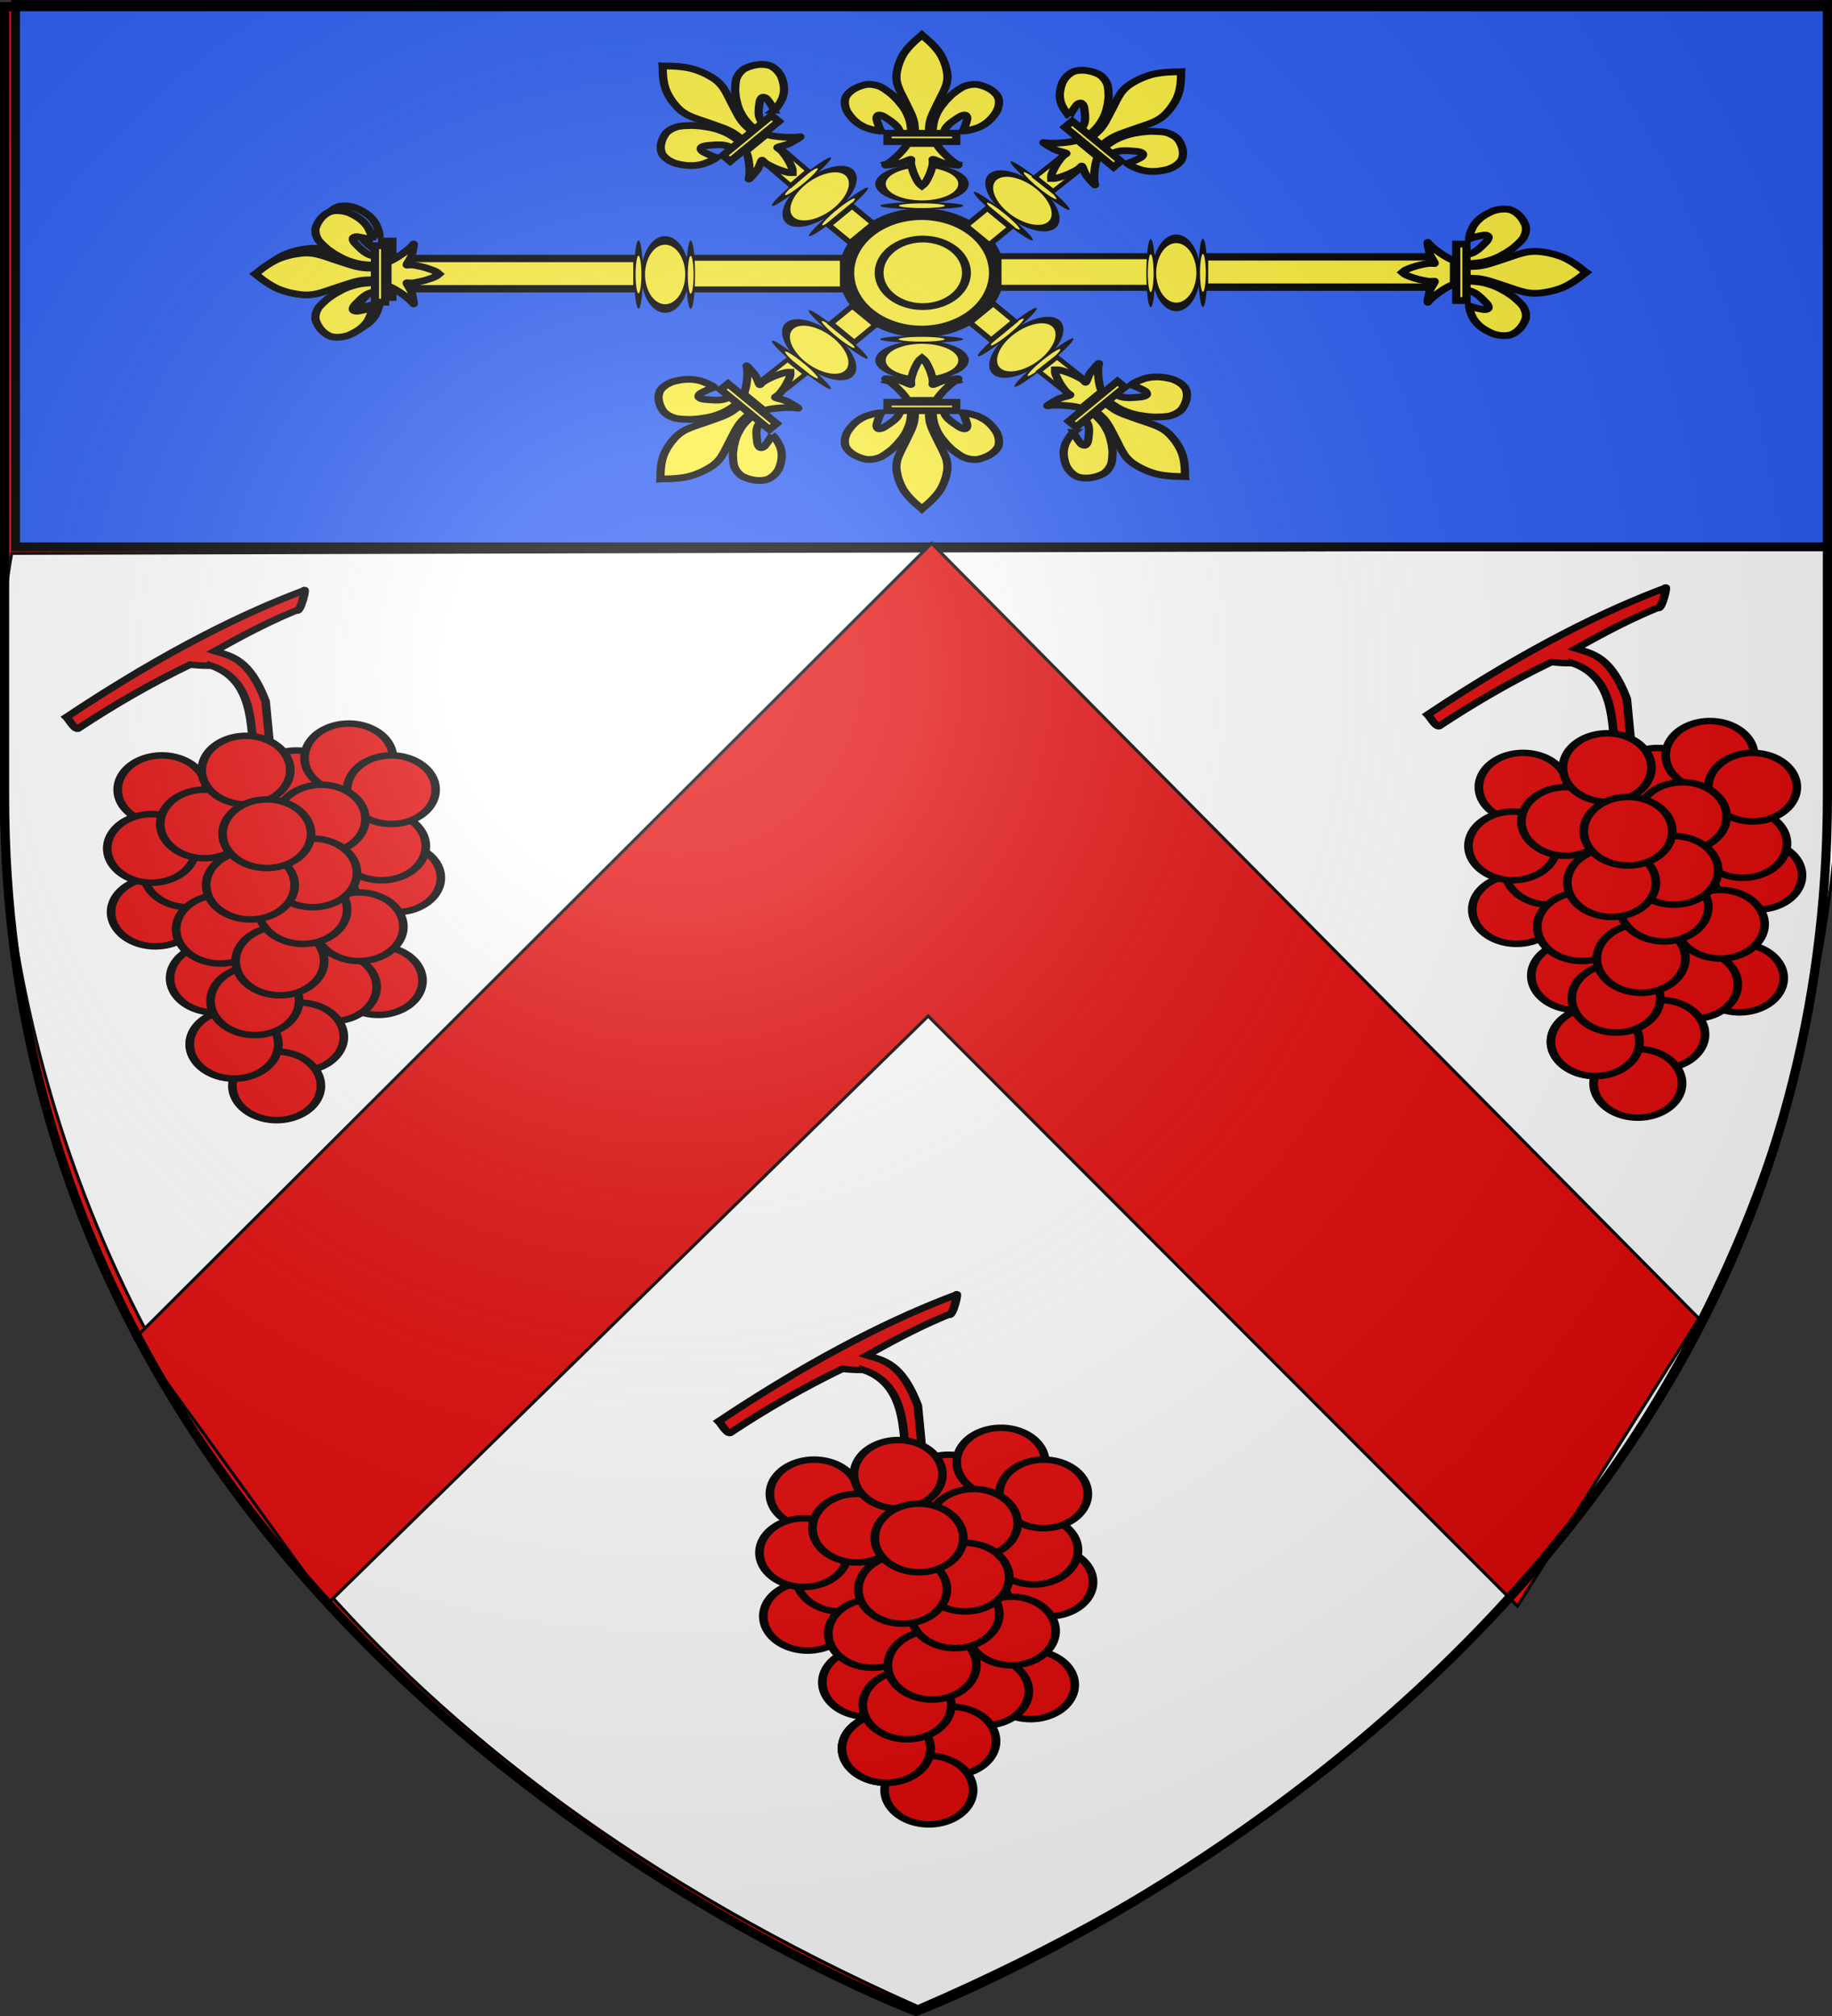 <svg xmlns="http://www.w3.org/2000/svg" xmlns:xlink="http://www.w3.org/1999/xlink" width="600" height="660" version="1.0"><rect width="100%" height="100%" fill="#333333" stroke="none"/><desc>Flag of Canton of Valais (Wallis)</desc><defs><radialGradient xlink:href="#b" id="d" cx="221.445" cy="226.331" r="300" fx="221.445" fy="226.331" gradientTransform="matrix(1.353 0 0 1.349 -77.63 -85.747)" gradientUnits="userSpaceOnUse"/><linearGradient id="b"><stop offset="0" style="stop-color:white;stop-opacity:.314"/><stop offset=".19" style="stop-color:white;stop-opacity:.251"/><stop offset=".6" style="stop-color:#6b6b6b;stop-opacity:.125"/><stop offset="1" style="stop-color:black;stop-opacity:.125"/></linearGradient></defs><g style="display:inline"><path d="M300 658.5s298.5-112.32 298.5-397.772V2.176H1.5v258.552C1.5 546.18 300 658.5 300 658.5" style="fill:#e20909;fill-opacity:1;fill-rule:evenodd;stroke:none;stroke-width:1px;stroke-linecap:butt;stroke-linejoin:miter;stroke-opacity:1"/></g><g style="display:inline"><path d="M3.844 181.155s-64.377 315.601 296.76 475.757c360.702-155.527 298.329-477.327 298.329-477.327z" style="fill:#fff;fill-opacity:1;fill-rule:evenodd;stroke:#000;stroke-width:1px;stroke-linecap:butt;stroke-linejoin:miter;stroke-opacity:1"/><g style="fill:#2b5df2;fill-opacity:1;display:inline"><path d="M1.532 2.114h596.466v179.009H1.532z" style="opacity:1;fill:#2b5df2;fill-opacity:1;fill-rule:nonzero;stroke:#000;stroke-width:2.902;stroke-miterlimit:4;stroke-dasharray:none;stroke-opacity:1" transform="translate(3.564 -2.099)"/></g><path d="M49.488 67.226a13.264 13.52 0 1 1 .086.406" style="fill:#fcef3c;fill-opacity:1;stroke:#000;stroke-width:2.7;stroke-linecap:round;stroke-linejoin:round;stroke-miterlimit:4;stroke-dasharray:none;stroke-opacity:1" transform="matrix(1.852 0 0 1.422 186.095 -2.503)"/><path d="M49.488 67.226a13.264 13.52 0 1 1 .086.406" style="fill:#fcef3c;fill-opacity:1;stroke:#000;stroke-width:2.7;stroke-linecap:round;stroke-linejoin:round;stroke-miterlimit:4;stroke-dasharray:none;stroke-opacity:1" transform="matrix(1.078 0 0 .818 234.855 36.496)"/><path d="M652.794 88.852c-2.3-.273-4.482-.294-6.706-1.081-1.9-.672-2.489-.894-4.592-2.126-.442-.389-1.716-1.113-2.384-1.682-1.08-.921-1.593-1.222-2.483-2.21-.73-.811-1.602-1.693-2.479-3.043-.886-1.791-1.098-3.255-.925-4.721.735-2.913 2.531-5.732 5.218-6.777 1.845-.49 3.776-.187 5.572.546 3.424 1.832 5.07 3.548 6.398 6.026.598 1.439 1.356 3.445 1.364 5.043a24.3 24.3 0 0 0-4.856-1.46c-.587-.061-1.391.186-1.475.672-.13.745.392 1.61 1.192 2.55 1.486 1.82 3.018 3.77 5.251 4.346.295.117.635.085.925.215" style="fill:none;fill-opacity:1;fill-rule:evenodd;stroke:#000;stroke-width:2.7;stroke-linecap:butt;stroke-linejoin:miter;stroke-miterlimit:4;stroke-dasharray:none;stroke-opacity:1" transform="matrix(1 0 0 .821 -527.495 12.43)"/><path d="M613.844 91.905c1.985-2.01 3.82-3.603 5.848-4.902 2.273-1.494 5.313-2.412 7.213-2.766 1.62-.274 3.314-.678 6.278-.035 2.518.684 4.278 1.533 6.201 2.31 2.221.897 3.816 1.544 5.702 2.26 2.206.772 3.638.962 4.293 1.008 1.36.133 2.462.126 3.415.073v4.729a22 22 0 0 0-3.415.073c-.655.046-2.087.236-4.293 1.01-1.886.714-3.48 1.36-5.702 2.258-1.923.777-3.683 1.626-6.2 2.31-2.965.643-4.658.239-6.279-.035-1.9-.354-4.94-1.271-7.213-2.766-2.019-1.294-3.848-2.88-5.824-4.877l-.384-.329z" style="fill:none;fill-opacity:1;fill-rule:nonzero;stroke:#000;stroke-width:2.7;stroke-linecap:butt;stroke-linejoin:miter;stroke-miterlimit:4;stroke-dasharray:none;stroke-opacity:1" transform="matrix(1 0 0 .821 -527.495 12.43)"/><path d="M652.794 95.583c-2.3.273-4.482.294-6.706 1.081-1.9.673-2.489.895-4.592 2.126-.442.39-1.716 1.113-2.384 1.682-1.08.922-1.593 1.222-2.483 2.211-.73.81-1.602 1.693-2.479 3.043-.886 1.79-1.098 3.255-.925 4.72.735 2.913 2.531 5.732 5.218 6.777 1.845.49 3.776.188 5.572-.545 3.424-1.833 5.07-3.549 6.398-6.027.598-1.438 1.356-3.444 1.364-5.042a24.3 24.3 0 0 1-4.856 1.46c-.587.06-1.391-.187-1.475-.673-.13-.744.392-1.61 1.192-2.55 1.486-1.82 3.018-3.77 5.251-4.346.295-.117.635-.084.925-.215" style="fill:none;fill-opacity:1;fill-rule:evenodd;stroke:#000;stroke-width:2.7;stroke-linecap:butt;stroke-linejoin:miter;stroke-miterlimit:4;stroke-dasharray:none;stroke-opacity:1" transform="matrix(1 0 0 .821 -527.495 12.43)"/><path d="M80.98 652.665h22.509v3.342H80.98z" style="fill:none;fill-opacity:1;stroke:#000;stroke-width:2.7;stroke-miterlimit:4;stroke-dasharray:none;stroke-opacity:1" transform="matrix(0 .821 1 0 -527.495 12.43)"/><g style="fill:#fcef3c;fill-opacity:1"><path d="M16.023-72.415a10.714 15.56 0 1 1 .07.467" style="fill:#fcef3c;fill-opacity:1;stroke:#000;stroke-width:2.7;stroke-linecap:round;stroke-linejoin:round;stroke-miterlimit:4;stroke-dasharray:none;stroke-opacity:1" transform="matrix(1.268 0 0 -.38 268.332 31.53)"/><path d="M16.023-72.415a10.714 15.56 0 1 1 .07.467" style="fill:#fcef3c;fill-opacity:1;stroke:#000;stroke-width:6.151;stroke-linecap:round;stroke-linejoin:round;stroke-miterlimit:4;stroke-dasharray:none;stroke-opacity:1" transform="matrix(.986 0 0 -.062 275.677 48.638)"/><path d="M16.023-72.415a10.714 15.56 0 1 1 .07.467" style="fill:#fcef3c;fill-opacity:1;stroke:#000;stroke-width:6.151;stroke-linecap:round;stroke-linejoin:round;stroke-miterlimit:4;stroke-dasharray:none;stroke-opacity:1" transform="matrix(.986 0 0 -.062 275.775 62.664)"/></g><g style="fill:#fcef3c;fill-opacity:1"><path d="M832.797 38.124c.273-2.3.294-4.482 1.081-6.706.672-1.899.895-2.488 2.126-4.591.39-.443 1.113-1.717 1.682-2.384.922-1.08 1.222-1.593 2.211-2.484.81-.73 1.693-1.602 3.043-2.479 1.79-.886 3.255-1.098 4.72-.925 2.913.735 5.732 2.531 6.777 5.218.49 1.846.188 3.776-.546 5.572-1.832 3.425-3.548 5.07-6.026 6.399-1.438.597-3.445 1.355-5.042 1.363a24.3 24.3 0 0 0 1.459-4.856c.061-.587-.186-1.39-.672-1.475-.745-.129-1.61.392-2.55 1.192-1.82 1.486-3.77 3.018-4.346 5.252-.117.294-.084.634-.215.924" style="fill:#fcef3c;fill-opacity:1;fill-rule:evenodd;stroke:#000;stroke-width:2.7;stroke-linecap:butt;stroke-linejoin:miter;stroke-miterlimit:4;stroke-dasharray:none;stroke-opacity:1" transform="matrix(1 0 0 .821 -527.495 12.43)"/><path d="M829.745-.826c2.009 1.985 3.602 3.821 4.901 5.848 1.495 2.273 2.412 5.313 2.766 7.213.274 1.621.678 3.314.036 6.278-.685 2.518-1.534 4.278-2.31 6.201-.898 2.221-1.545 3.816-2.26 5.703-.773 2.206-.963 3.637-1.009 4.293a22 22 0 0 0-.073 3.414h-4.729c.053-.953.06-2.055-.073-3.414-.046-.656-.236-2.087-1.009-4.293-.715-1.887-1.361-3.482-2.26-5.703-.776-1.923-1.624-3.683-2.31-6.2-.642-2.965-.237-4.658.036-6.279.354-1.9 1.272-4.94 2.766-7.213 1.294-2.019 2.88-3.848 4.877-5.823l.329-.384z" style="fill:#fcef3c;fill-opacity:1;fill-rule:nonzero;stroke:#000;stroke-width:2.7;stroke-linecap:butt;stroke-linejoin:miter;stroke-miterlimit:4;stroke-dasharray:none;stroke-opacity:1" transform="matrix(1 0 0 .821 -527.495 12.43)"/><path d="M834.155 42.082c.989 2.54 5.02 7.19 7.16 8.515.556.344-2.654-.198-4.091-.487-1.885-.378-4.335-2.219-4.277-1.57.119 1.349.1 1.326-.062 2.487-.504 2.12-.653 2.729-1.288 4.34-.3.76-.556 1.347-.724 1.674-.294.575-.632 1.24-1.212 1.718l-.226.22-.232-.22c-.568-.482-.915-1.117-1.213-1.718-.163-.329-.424-.915-.724-1.675-.634-1.61-.786-2.218-1.29-4.34-.16-1.16-.179-1.137-.06-2.485.058-.65-2.392 1.19-4.277 1.57-1.437.288-4.647.83-4.091.486 2.14-1.326 6.17-5.976 7.158-8.515zM826.066 38.124c-.273-2.3-.294-4.482-1.081-6.706-.672-1.899-.894-2.488-2.126-4.591-.389-.443-1.113-1.717-1.682-2.384-.921-1.08-1.222-1.593-2.211-2.484-.81-.73-1.693-1.602-3.043-2.479-1.79-.886-3.255-1.098-4.72-.925-2.913.735-5.732 2.531-6.777 5.218-.49 1.846-.188 3.776.546 5.572 1.832 3.425 3.548 5.07 6.026 6.399 1.439.597 3.445 1.355 5.043 1.363a24.3 24.3 0 0 1-1.46-4.856c-.061-.587.186-1.39.672-1.475.745-.129 1.61.392 2.55 1.192 1.82 1.486 3.77 3.018 4.346 5.252.117.294.085.634.215.924" style="fill:#fcef3c;fill-opacity:1;fill-rule:evenodd;stroke:#000;stroke-width:2.7;stroke-linecap:butt;stroke-linejoin:miter;stroke-miterlimit:4;stroke-dasharray:none;stroke-opacity:1" transform="matrix(1 0 0 .821 -527.495 12.43)"/><path d="M-840.669 37.995h22.509v3.342h-22.509z" style="fill:#fcef3c;fill-opacity:1;stroke:#000;stroke-width:2.7;stroke-miterlimit:4;stroke-dasharray:none;stroke-opacity:1" transform="matrix(-1 0 0 .821 -527.495 12.43)"/></g><g style="fill:#fcef3c;fill-opacity:1"><path d="M16.023-72.415a10.714 15.56 0 1 1 .07.467" style="fill:#fcef3c;fill-opacity:1;stroke:#000;stroke-width:2.7;stroke-linecap:round;stroke-linejoin:round;stroke-miterlimit:4;stroke-dasharray:none;stroke-opacity:1" transform="matrix(.896 .736 .327 -.269 335.766 25.926)"/><path d="M16.023-72.415a10.714 15.56 0 1 1 .07.467" style="fill:#fcef3c;fill-opacity:1;stroke:#000;stroke-width:6.151;stroke-linecap:round;stroke-linejoin:round;stroke-miterlimit:4;stroke-dasharray:none;stroke-opacity:1" transform="matrix(.697 .572 .054 -.044 326.22 42.286)"/><path d="M16.023-72.415a10.714 15.56 0 1 1 .07.467" style="fill:#fcef3c;fill-opacity:1;stroke:#000;stroke-width:6.151;stroke-linecap:round;stroke-linejoin:round;stroke-miterlimit:4;stroke-dasharray:none;stroke-opacity:1" transform="matrix(.697 .572 .054 -.044 314.207 52.26)"/></g><path d="M649.65-553.642h10.771v9.865H649.65z" style="fill:#fcef3c;fill-opacity:1;stroke:#000;stroke-width:2;stroke-linecap:round;stroke-miterlimit:4;stroke-dasharray:none;stroke-opacity:1" transform="scale(1 .821)rotate(45 -282.029 -629.171)"/><path d="M-583.271-648.764h22.77v8.21h-22.77z" style="fill:#fcef3c;fill-opacity:1;stroke:#000;stroke-width:1.664;stroke-linecap:round;stroke-miterlimit:4;stroke-dasharray:none;stroke-opacity:1" transform="scale(-1.02 -.804)rotate(-45 239.787 -631.708)"/><g style="fill:#fcef3c;fill-opacity:1"><path d="M832.797 38.124c.273-2.3.294-4.482 1.081-6.706.672-1.899.895-2.488 2.126-4.591.39-.443 1.113-1.717 1.682-2.384.922-1.08 1.222-1.593 2.211-2.484.81-.73 1.693-1.602 3.043-2.479 1.79-.886 3.255-1.098 4.72-.925 2.913.735 5.732 2.531 6.777 5.218.49 1.846.188 3.776-.546 5.572-1.832 3.425-3.548 5.07-6.026 6.399-1.438.597-3.445 1.355-5.042 1.363a24.3 24.3 0 0 0 1.459-4.856c.061-.587-.186-1.39-.672-1.475-.745-.129-1.61.392-2.55 1.192-1.82 1.486-3.77 3.018-4.346 5.252-.117.294-.084.634-.215.924" style="fill:#fcef3c;fill-opacity:1;fill-rule:evenodd;stroke:#000;stroke-width:2.7;stroke-linecap:butt;stroke-linejoin:miter;stroke-miterlimit:4;stroke-dasharray:none;stroke-opacity:1" transform="scale(1 .821)rotate(45 572.15 -520.539)"/><path d="M829.745-.826c2.009 1.985 3.602 3.821 4.901 5.848 1.495 2.273 2.412 5.313 2.766 7.213.274 1.621.678 3.314.036 6.278-.685 2.518-1.534 4.278-2.31 6.201-.898 2.221-1.545 3.816-2.26 5.703-.773 2.206-.963 3.637-1.009 4.293a22 22 0 0 0-.073 3.414h-4.729c.053-.953.06-2.055-.073-3.414-.046-.656-.236-2.087-1.009-4.293-.715-1.887-1.361-3.482-2.26-5.703-.776-1.923-1.624-3.683-2.31-6.2-.642-2.965-.237-4.658.036-6.279.354-1.9 1.272-4.94 2.766-7.213 1.294-2.019 2.88-3.848 4.877-5.823l.329-.384z" style="fill:#fcef3c;fill-opacity:1;fill-rule:nonzero;stroke:#000;stroke-width:2.7;stroke-linecap:butt;stroke-linejoin:miter;stroke-miterlimit:4;stroke-dasharray:none;stroke-opacity:1" transform="scale(1 .821)rotate(45 572.15 -520.539)"/><path d="M834.155 42.082c.989 2.54 5.02 7.19 7.16 8.515.556.344-2.654-.198-4.091-.487-1.885-.378-4.335-2.219-4.277-1.57.119 1.349.1 1.326-.062 2.487-.504 2.12-.653 2.729-1.288 4.34-.3.76-.556 1.347-.724 1.674-.294.575-.632 1.24-1.212 1.718l-.226.22-.232-.22c-.568-.482-.915-1.117-1.213-1.718-.163-.329-.424-.915-.724-1.675-.634-1.61-.786-2.218-1.29-4.34-.16-1.16-.179-1.137-.06-2.485.058-.65-2.392 1.19-4.277 1.57-1.437.288-4.647.83-4.091.486 2.14-1.326 6.17-5.976 7.158-8.515zM826.066 38.124c-.273-2.3-.294-4.482-1.081-6.706-.672-1.899-.894-2.488-2.126-4.591-.389-.443-1.113-1.717-1.682-2.384-.921-1.08-1.222-1.593-2.211-2.484-.81-.73-1.693-1.602-3.043-2.479-1.79-.886-3.255-1.098-4.72-.925-2.913.735-5.732 2.531-6.777 5.218-.49 1.846-.188 3.776.546 5.572 1.832 3.425 3.548 5.07 6.026 6.399 1.439.597 3.445 1.355 5.043 1.363a24.3 24.3 0 0 1-1.46-4.856c-.061-.587.186-1.39.672-1.475.745-.129 1.61.392 2.55 1.192 1.82 1.486 3.77 3.018 4.346 5.252.117.294.085.634.215.924" style="fill:#fcef3c;fill-opacity:1;fill-rule:evenodd;stroke:#000;stroke-width:2.7;stroke-linecap:butt;stroke-linejoin:miter;stroke-miterlimit:4;stroke-dasharray:none;stroke-opacity:1" transform="scale(1 .821)rotate(45 572.15 -520.539)"/><path d="M-840.669 37.995h22.509v3.342h-22.509z" style="fill:#fcef3c;fill-opacity:1;stroke:#000;stroke-width:2.7;stroke-miterlimit:4;stroke-dasharray:none;stroke-opacity:1" transform="scale(-1 .821)rotate(-45 -572.15 -520.539)"/></g><path d="M-99.632-904.611h12.609v50.304h-12.609z" style="fill:#fcef3c;fill-opacity:1;stroke:#000;stroke-width:2.392;stroke-linecap:round;stroke-linejoin:round;stroke-miterlimit:4;stroke-dasharray:none;stroke-opacity:1" transform="matrix(0 -.821 -1 0 -527.495 12.43)"/><path d="M-99.364-1000.454h12.073v78.74h-12.073z" style="fill:#fcef3c;fill-opacity:1;stroke:#000;stroke-width:2.928;stroke-linecap:round;stroke-linejoin:round;stroke-miterlimit:4;stroke-dasharray:none;stroke-opacity:1" transform="matrix(0 -.821 -1 0 -527.495 12.43)"/><g style="fill:#fcef3c;fill-opacity:1"><path d="M16.023-72.415a10.714 15.56 0 1 1 .07.467" style="fill:#fcef3c;fill-opacity:1;stroke:#000;stroke-width:2.7;stroke-linecap:round;stroke-linejoin:round;stroke-miterlimit:4;stroke-dasharray:none;stroke-opacity:1" transform="matrix(0 -1.04 -.463 0 350.293 116.918)"/><path d="M16.023-72.415a10.714 15.56 0 1 1 .07.467" style="fill:#fcef3c;fill-opacity:1;stroke:#000;stroke-width:6.151;stroke-linecap:round;stroke-linejoin:round;stroke-miterlimit:4;stroke-dasharray:none;stroke-opacity:1" transform="matrix(0 -.809 -.076 0 371.137 110.89)"/><path d="M16.023-72.415a10.714 15.56 0 1 1 .07.467" style="fill:#fcef3c;fill-opacity:1;stroke:#000;stroke-width:6.151;stroke-linecap:round;stroke-linejoin:round;stroke-miterlimit:4;stroke-dasharray:none;stroke-opacity:1" transform="matrix(0 -.809 -.076 0 388.225 110.809)"/></g><g style="fill:#fcef3c;fill-opacity:1"><path d="M832.797 38.124c.273-2.3.294-4.482 1.081-6.706.672-1.899.895-2.488 2.126-4.591.39-.443 1.113-1.717 1.682-2.384.922-1.08 1.222-1.593 2.211-2.484.81-.73 1.693-1.602 3.043-2.479 1.79-.886 3.255-1.098 4.72-.925 2.913.735 5.732 2.531 6.777 5.218.49 1.846.188 3.776-.546 5.572-1.832 3.425-3.548 5.07-6.026 6.399-1.438.597-3.445 1.355-5.042 1.363a24.3 24.3 0 0 0 1.459-4.856c.061-.587-.186-1.39-.672-1.475-.745-.129-1.61.392-2.55 1.192-1.82 1.486-3.77 3.018-4.346 5.252-.117.294-.084.634-.215.924" style="fill:#fcef3c;fill-opacity:1;fill-rule:evenodd;stroke:#000;stroke-width:2.7;stroke-linecap:butt;stroke-linejoin:miter;stroke-miterlimit:4;stroke-dasharray:none;stroke-opacity:1" transform="matrix(0 .821 -1 0 518.276 -591.796)"/><path d="M829.745-.826c2.009 1.985 3.602 3.821 4.901 5.848 1.495 2.273 2.412 5.313 2.766 7.213.274 1.621.678 3.314.036 6.278-.685 2.518-1.534 4.278-2.31 6.201-.898 2.221-1.545 3.816-2.26 5.703-.773 2.206-.963 3.637-1.009 4.293a22 22 0 0 0-.073 3.414h-4.729c.053-.953.06-2.055-.073-3.414-.046-.656-.236-2.087-1.009-4.293-.715-1.887-1.361-3.482-2.26-5.703-.776-1.923-1.624-3.683-2.31-6.2-.642-2.965-.237-4.658.036-6.279.354-1.9 1.272-4.94 2.766-7.213 1.294-2.019 2.88-3.848 4.877-5.823l.329-.384z" style="fill:#fcef3c;fill-opacity:1;fill-rule:nonzero;stroke:#000;stroke-width:2.7;stroke-linecap:butt;stroke-linejoin:miter;stroke-miterlimit:4;stroke-dasharray:none;stroke-opacity:1" transform="matrix(0 .821 -1 0 518.276 -591.796)"/><path d="M834.155 42.082c.989 2.54 5.02 7.19 7.16 8.515.556.344-2.654-.198-4.091-.487-1.885-.378-4.335-2.219-4.277-1.57.119 1.349.1 1.326-.062 2.487-.504 2.12-.653 2.729-1.288 4.34-.3.76-.556 1.347-.724 1.674-.294.575-.632 1.24-1.212 1.718l-.226.22-.232-.22c-.568-.482-.915-1.117-1.213-1.718-.163-.329-.424-.915-.724-1.675-.634-1.61-.786-2.218-1.29-4.34-.16-1.16-.179-1.137-.06-2.485.058-.65-2.392 1.19-4.277 1.57-1.437.288-4.647.83-4.091.486 2.14-1.326 6.17-5.976 7.158-8.515zM826.066 38.124c-.273-2.3-.294-4.482-1.081-6.706-.672-1.899-.894-2.488-2.126-4.591-.389-.443-1.113-1.717-1.682-2.384-.921-1.08-1.222-1.593-2.211-2.484-.81-.73-1.693-1.602-3.043-2.479-1.79-.886-3.255-1.098-4.72-.925-2.913.735-5.732 2.531-6.777 5.218-.49 1.846-.188 3.776.546 5.572 1.832 3.425 3.548 5.07 6.026 6.399 1.439.597 3.445 1.355 5.043 1.363a24.3 24.3 0 0 1-1.46-4.856c-.061-.587.186-1.39.672-1.475.745-.129 1.61.392 2.55 1.192 1.82 1.486 3.77 3.018 4.346 5.252.117.294.085.634.215.924" style="fill:#fcef3c;fill-opacity:1;fill-rule:evenodd;stroke:#000;stroke-width:2.7;stroke-linecap:butt;stroke-linejoin:miter;stroke-miterlimit:4;stroke-dasharray:none;stroke-opacity:1" transform="matrix(0 .821 -1 0 518.276 -591.796)"/><path d="M-840.669 37.995h22.509v3.342h-22.509z" style="fill:#fcef3c;fill-opacity:1;stroke:#000;stroke-width:2.7;stroke-miterlimit:4;stroke-dasharray:none;stroke-opacity:1" transform="matrix(0 -.821 -1 0 518.276 -591.796)"/></g><g style="fill:#fcef3c;fill-opacity:1"><path d="M16.023-72.415a10.714 15.56 0 1 1 .07.467" style="fill:#fcef3c;fill-opacity:1;stroke:#000;stroke-width:2.7;stroke-linecap:round;stroke-linejoin:round;stroke-miterlimit:4;stroke-dasharray:none;stroke-opacity:1" transform="matrix(1.268 0 0 -.38 268.332 89.27)"/><path d="M16.023-72.415a10.714 15.56 0 1 1 .07.467" style="fill:#fcef3c;fill-opacity:1;stroke:#000;stroke-width:6.151;stroke-linecap:round;stroke-linejoin:round;stroke-miterlimit:4;stroke-dasharray:none;stroke-opacity:1" transform="matrix(.986 0 0 -.062 275.677 106.377)"/><path d="M16.023-72.415a10.714 15.56 0 1 1 .07.467" style="fill:#fcef3c;fill-opacity:1;stroke:#000;stroke-width:6.151;stroke-linecap:round;stroke-linejoin:round;stroke-miterlimit:4;stroke-dasharray:none;stroke-opacity:1" transform="matrix(.986 0 0 -.062 275.775 120.402)"/></g><g style="fill:#fcef3c;fill-opacity:1"><path d="M832.797 38.124c.273-2.3.294-4.482 1.081-6.706.672-1.899.895-2.488 2.126-4.591.39-.443 1.113-1.717 1.682-2.384.922-1.08 1.222-1.593 2.211-2.484.81-.73 1.693-1.602 3.043-2.479 1.79-.886 3.255-1.098 4.72-.925 2.913.735 5.732 2.531 6.777 5.218.49 1.846.188 3.776-.546 5.572-1.832 3.425-3.548 5.07-6.026 6.399-1.438.597-3.445 1.355-5.042 1.363a24.3 24.3 0 0 0 1.459-4.856c.061-.587-.186-1.39-.672-1.475-.745-.129-1.61.392-2.55 1.192-1.82 1.486-3.77 3.018-4.346 5.252-.117.294-.084.634-.215.924" style="fill:#fcef3c;fill-opacity:1;fill-rule:evenodd;stroke:#000;stroke-width:2.7;stroke-linecap:butt;stroke-linejoin:miter;stroke-miterlimit:4;stroke-dasharray:none;stroke-opacity:1" transform="matrix(1 0 0 -.821 -527.495 165.63)"/><path d="M829.745-.826c2.009 1.985 3.602 3.821 4.901 5.848 1.495 2.273 2.412 5.313 2.766 7.213.274 1.621.678 3.314.036 6.278-.685 2.518-1.534 4.278-2.31 6.201-.898 2.221-1.545 3.816-2.26 5.703-.773 2.206-.963 3.637-1.009 4.293a22 22 0 0 0-.073 3.414h-4.729c.053-.953.06-2.055-.073-3.414-.046-.656-.236-2.087-1.009-4.293-.715-1.887-1.361-3.482-2.26-5.703-.776-1.923-1.624-3.683-2.31-6.2-.642-2.965-.237-4.658.036-6.279.354-1.9 1.272-4.94 2.766-7.213 1.294-2.019 2.88-3.848 4.877-5.823l.329-.384z" style="fill:#fcef3c;fill-opacity:1;fill-rule:nonzero;stroke:#000;stroke-width:2.7;stroke-linecap:butt;stroke-linejoin:miter;stroke-miterlimit:4;stroke-dasharray:none;stroke-opacity:1" transform="matrix(1 0 0 -.821 -527.495 165.63)"/><path d="M834.155 42.082c.989 2.54 5.02 7.19 7.16 8.515.556.344-2.654-.198-4.091-.487-1.885-.378-4.335-2.219-4.277-1.57.119 1.349.1 1.326-.062 2.487-.504 2.12-.653 2.729-1.288 4.34-.3.76-.556 1.347-.724 1.674-.294.575-.632 1.24-1.212 1.718l-.226.22-.232-.22c-.568-.482-.915-1.117-1.213-1.718-.163-.329-.424-.915-.724-1.675-.634-1.61-.786-2.218-1.29-4.34-.16-1.16-.179-1.137-.06-2.485.058-.65-2.392 1.19-4.277 1.57-1.437.288-4.647.83-4.091.486 2.14-1.326 6.17-5.976 7.158-8.515zM826.066 38.124c-.273-2.3-.294-4.482-1.081-6.706-.672-1.899-.894-2.488-2.126-4.591-.389-.443-1.113-1.717-1.682-2.384-.921-1.08-1.222-1.593-2.211-2.484-.81-.73-1.693-1.602-3.043-2.479-1.79-.886-3.255-1.098-4.72-.925-2.913.735-5.732 2.531-6.777 5.218-.49 1.846-.188 3.776.546 5.572 1.832 3.425 3.548 5.07 6.026 6.399 1.439.597 3.445 1.355 5.043 1.363a24.3 24.3 0 0 1-1.46-4.856c-.061-.587.186-1.39.672-1.475.745-.129 1.61.392 2.55 1.192 1.82 1.486 3.77 3.018 4.346 5.252.117.294.085.634.215.924" style="fill:#fcef3c;fill-opacity:1;fill-rule:evenodd;stroke:#000;stroke-width:2.7;stroke-linecap:butt;stroke-linejoin:miter;stroke-miterlimit:4;stroke-dasharray:none;stroke-opacity:1" transform="matrix(1 0 0 -.821 -527.495 165.63)"/><path d="M-840.669 37.995h22.509v3.342h-22.509z" style="fill:#fcef3c;fill-opacity:1;stroke:#000;stroke-width:2.7;stroke-miterlimit:4;stroke-dasharray:none;stroke-opacity:1" transform="matrix(-1 0 0 -.821 -527.495 165.63)"/></g><path d="M-99.632-904.611h12.609v50.304h-12.609z" style="fill:#fcef3c;fill-opacity:1;stroke:#000;stroke-width:2.392;stroke-linecap:round;stroke-linejoin:round;stroke-miterlimit:4;stroke-dasharray:none;stroke-opacity:1" transform="matrix(0 -.821 1 0 1130.579 12.955)"/><path d="M-99.364-1000.454h12.073v78.74h-12.073z" style="fill:#fcef3c;fill-opacity:1;stroke:#000;stroke-width:2.928;stroke-linecap:round;stroke-linejoin:round;stroke-miterlimit:4;stroke-dasharray:none;stroke-opacity:1" transform="matrix(0 -.821 1 0 1130.579 12.955)"/><g style="fill:#fcef3c;fill-opacity:1"><path d="M16.023-72.415a10.714 15.56 0 1 1 .07.467" style="fill:#fcef3c;fill-opacity:1;stroke:#000;stroke-width:2.7;stroke-linecap:round;stroke-linejoin:round;stroke-miterlimit:4;stroke-dasharray:none;stroke-opacity:1" transform="matrix(0 -1.04 .463 0 252.79 117.443)"/><path d="M16.023-72.415a10.714 15.56 0 1 1 .07.467" style="fill:#fcef3c;fill-opacity:1;stroke:#000;stroke-width:6.151;stroke-linecap:round;stroke-linejoin:round;stroke-miterlimit:4;stroke-dasharray:none;stroke-opacity:1" transform="matrix(0 -.809 .076 0 231.947 111.415)"/><path d="M16.023-72.415a10.714 15.56 0 1 1 .07.467" style="fill:#fcef3c;fill-opacity:1;stroke:#000;stroke-width:6.151;stroke-linecap:round;stroke-linejoin:round;stroke-miterlimit:4;stroke-dasharray:none;stroke-opacity:1" transform="matrix(0 -.809 .076 0 214.858 111.334)"/></g><g style="fill:#fcef3c;fill-opacity:1"><path d="M832.797 38.124c.273-2.3.294-4.482 1.081-6.706.672-1.899.895-2.488 2.126-4.591.39-.443 1.113-1.717 1.682-2.384.922-1.08 1.222-1.593 2.211-2.484.81-.73 1.693-1.602 3.043-2.479 1.79-.886 3.255-1.098 4.72-.925 2.913.735 5.732 2.531 6.777 5.218.49 1.846.188 3.776-.546 5.572-1.832 3.425-3.548 5.07-6.026 6.399-1.438.597-3.445 1.355-5.042 1.363a24.3 24.3 0 0 0 1.459-4.856c.061-.587-.186-1.39-.672-1.475-.745-.129-1.61.392-2.55 1.192-1.82 1.486-3.77 3.018-4.346 5.252-.117.294-.084.634-.215.924" style="fill:#fcef3c;fill-opacity:1;fill-rule:evenodd;stroke:#000;stroke-width:2.7;stroke-linecap:butt;stroke-linejoin:miter;stroke-miterlimit:4;stroke-dasharray:none;stroke-opacity:1" transform="matrix(0 .821 1 0 84.807 -591.27)"/><path d="M829.745-.826c2.009 1.985 3.602 3.821 4.901 5.848 1.495 2.273 2.412 5.313 2.766 7.213.274 1.621.678 3.314.036 6.278-.685 2.518-1.534 4.278-2.31 6.201-.898 2.221-1.545 3.816-2.26 5.703-.773 2.206-.963 3.637-1.009 4.293a22 22 0 0 0-.073 3.414h-4.729c.053-.953.06-2.055-.073-3.414-.046-.656-.236-2.087-1.009-4.293-.715-1.887-1.361-3.482-2.26-5.703-.776-1.923-1.624-3.683-2.31-6.2-.642-2.965-.237-4.658.036-6.279.354-1.9 1.272-4.94 2.766-7.213 1.294-2.019 2.88-3.848 4.877-5.823l.329-.384z" style="fill:#fcef3c;fill-opacity:1;fill-rule:nonzero;stroke:#000;stroke-width:2.7;stroke-linecap:butt;stroke-linejoin:miter;stroke-miterlimit:4;stroke-dasharray:none;stroke-opacity:1" transform="matrix(0 .821 1 0 84.807 -591.27)"/><path d="M834.155 42.082c.989 2.54 5.02 7.19 7.16 8.515.556.344-2.654-.198-4.091-.487-1.885-.378-4.335-2.219-4.277-1.57.119 1.349.1 1.326-.062 2.487-.504 2.12-.653 2.729-1.288 4.34-.3.76-.556 1.347-.724 1.674-.294.575-.632 1.24-1.212 1.718l-.226.22-.232-.22c-.568-.482-.915-1.117-1.213-1.718-.163-.329-.424-.915-.724-1.675-.634-1.61-.786-2.218-1.29-4.34-.16-1.16-.179-1.137-.06-2.485.058-.65-2.392 1.19-4.277 1.57-1.437.288-4.647.83-4.091.486 2.14-1.326 6.17-5.976 7.158-8.515zM826.066 38.124c-.273-2.3-.294-4.482-1.081-6.706-.672-1.899-.894-2.488-2.126-4.591-.389-.443-1.113-1.717-1.682-2.384-.921-1.08-1.222-1.593-2.211-2.484-.81-.73-1.693-1.602-3.043-2.479-1.79-.886-3.255-1.098-4.72-.925-2.913.735-5.732 2.531-6.777 5.218-.49 1.846-.188 3.776.546 5.572 1.832 3.425 3.548 5.07 6.026 6.399 1.439.597 3.445 1.355 5.043 1.363a24.3 24.3 0 0 1-1.46-4.856c-.061-.587.186-1.39.672-1.475.745-.129 1.61.392 2.55 1.192 1.82 1.486 3.77 3.018 4.346 5.252.117.294.085.634.215.924" style="fill:#fcef3c;fill-opacity:1;fill-rule:evenodd;stroke:#000;stroke-width:2.7;stroke-linecap:butt;stroke-linejoin:miter;stroke-miterlimit:4;stroke-dasharray:none;stroke-opacity:1" transform="matrix(0 .821 1 0 84.807 -591.27)"/><path d="M-840.669 37.995h22.509v3.342h-22.509z" style="fill:#fcef3c;fill-opacity:1;stroke:#000;stroke-width:2.7;stroke-miterlimit:4;stroke-dasharray:none;stroke-opacity:1" transform="matrix(0 -.821 1 0 84.807 -591.27)"/></g><g style="fill:#fcef3c;fill-opacity:1"><path d="M16.023-72.415a10.714 15.56 0 1 1 .07.467" style="fill:#fcef3c;fill-opacity:1;stroke:#000;stroke-width:2.7;stroke-linecap:round;stroke-linejoin:round;stroke-miterlimit:4;stroke-dasharray:none;stroke-opacity:1" transform="matrix(.896 -.736 .327 .269 337.045 153.543)"/><path d="M16.023-72.415a10.714 15.56 0 1 1 .07.467" style="fill:#fcef3c;fill-opacity:1;stroke:#000;stroke-width:6.151;stroke-linecap:round;stroke-linejoin:round;stroke-miterlimit:4;stroke-dasharray:none;stroke-opacity:1" transform="matrix(.697 -.572 .054 .044 327.5 137.183)"/><path d="M16.023-72.415a10.714 15.56 0 1 1 .07.467" style="fill:#fcef3c;fill-opacity:1;stroke:#000;stroke-width:6.151;stroke-linecap:round;stroke-linejoin:round;stroke-miterlimit:4;stroke-dasharray:none;stroke-opacity:1" transform="matrix(.697 -.572 .054 .044 315.486 127.208)"/></g><path d="M649.65-553.642h10.771v9.865H649.65z" style="fill:#fcef3c;fill-opacity:1;stroke:#000;stroke-width:2;stroke-linecap:round;stroke-miterlimit:4;stroke-dasharray:none;stroke-opacity:1" transform="scale(1 -.821)rotate(45 -17.436 -736.96)"/><path d="M-583.271-648.764h22.77v8.21h-22.77z" style="fill:#fcef3c;fill-opacity:1;stroke:#000;stroke-width:1.664;stroke-linecap:round;stroke-miterlimit:4;stroke-dasharray:none;stroke-opacity:1" transform="scale(-1.02 .804)rotate(-45 508.746 -518.529)"/><g style="fill:#fcef3c;fill-opacity:1"><path d="M832.797 38.124c.273-2.3.294-4.482 1.081-6.706.672-1.899.895-2.488 2.126-4.591.39-.443 1.113-1.717 1.682-2.384.922-1.08 1.222-1.593 2.211-2.484.81-.73 1.693-1.602 3.043-2.479 1.79-.886 3.255-1.098 4.72-.925 2.913.735 5.732 2.531 6.777 5.218.49 1.846.188 3.776-.546 5.572-1.832 3.425-3.548 5.07-6.026 6.399-1.438.597-3.445 1.355-5.042 1.363a24.3 24.3 0 0 0 1.459-4.856c.061-.587-.186-1.39-.672-1.475-.745-.129-1.61.392-2.55 1.192-1.82 1.486-3.77 3.018-4.346 5.252-.117.294-.084.634-.215.924" style="fill:#fcef3c;fill-opacity:1;fill-rule:evenodd;stroke:#000;stroke-width:2.7;stroke-linecap:butt;stroke-linejoin:miter;stroke-miterlimit:4;stroke-dasharray:none;stroke-opacity:1" transform="scale(1 -.821)rotate(45 836.743 -628.328)"/><path d="M829.745-.826c2.009 1.985 3.602 3.821 4.901 5.848 1.495 2.273 2.412 5.313 2.766 7.213.274 1.621.678 3.314.036 6.278-.685 2.518-1.534 4.278-2.31 6.201-.898 2.221-1.545 3.816-2.26 5.703-.773 2.206-.963 3.637-1.009 4.293a22 22 0 0 0-.073 3.414h-4.729c.053-.953.06-2.055-.073-3.414-.046-.656-.236-2.087-1.009-4.293-.715-1.887-1.361-3.482-2.26-5.703-.776-1.923-1.624-3.683-2.31-6.2-.642-2.965-.237-4.658.036-6.279.354-1.9 1.272-4.94 2.766-7.213 1.294-2.019 2.88-3.848 4.877-5.823l.329-.384z" style="fill:#fcef3c;fill-opacity:1;fill-rule:nonzero;stroke:#000;stroke-width:2.7;stroke-linecap:butt;stroke-linejoin:miter;stroke-miterlimit:4;stroke-dasharray:none;stroke-opacity:1" transform="scale(1 -.821)rotate(45 836.743 -628.328)"/><path d="M834.155 42.082c.989 2.54 5.02 7.19 7.16 8.515.556.344-2.654-.198-4.091-.487-1.885-.378-4.335-2.219-4.277-1.57.119 1.349.1 1.326-.062 2.487-.504 2.12-.653 2.729-1.288 4.34-.3.76-.556 1.347-.724 1.674-.294.575-.632 1.24-1.212 1.718l-.226.22-.232-.22c-.568-.482-.915-1.117-1.213-1.718-.163-.329-.424-.915-.724-1.675-.634-1.61-.786-2.218-1.29-4.34-.16-1.16-.179-1.137-.06-2.485.058-.65-2.392 1.19-4.277 1.57-1.437.288-4.647.83-4.091.486 2.14-1.326 6.17-5.976 7.158-8.515zM826.066 38.124c-.273-2.3-.294-4.482-1.081-6.706-.672-1.899-.894-2.488-2.126-4.591-.389-.443-1.113-1.717-1.682-2.384-.921-1.08-1.222-1.593-2.211-2.484-.81-.73-1.693-1.602-3.043-2.479-1.79-.886-3.255-1.098-4.72-.925-2.913.735-5.732 2.531-6.777 5.218-.49 1.846-.188 3.776.546 5.572 1.832 3.425 3.548 5.07 6.026 6.399 1.439.597 3.445 1.355 5.043 1.363a24.3 24.3 0 0 1-1.46-4.856c-.061-.587.186-1.39.672-1.475.745-.129 1.61.392 2.55 1.192 1.82 1.486 3.77 3.018 4.346 5.252.117.294.085.634.215.924" style="fill:#fcef3c;fill-opacity:1;fill-rule:evenodd;stroke:#000;stroke-width:2.7;stroke-linecap:butt;stroke-linejoin:miter;stroke-miterlimit:4;stroke-dasharray:none;stroke-opacity:1" transform="scale(1 -.821)rotate(45 836.743 -628.328)"/><path d="M-840.669 37.995h22.509v3.342h-22.509z" style="fill:#fcef3c;fill-opacity:1;stroke:#000;stroke-width:2.7;stroke-miterlimit:4;stroke-dasharray:none;stroke-opacity:1" transform="scale(-1 -.821)rotate(-45 -836.743 -628.328)"/></g><g style="fill:#fcef3c;fill-opacity:1"><path d="M16.023-72.415a10.714 15.56 0 1 1 .07.467" style="fill:#fcef3c;fill-opacity:1;stroke:#000;stroke-width:2.7;stroke-linecap:round;stroke-linejoin:round;stroke-miterlimit:4;stroke-dasharray:none;stroke-opacity:1" transform="matrix(.896 -.736 -.327 -.269 219.985 63.502)"/><path d="M16.023-72.415a10.714 15.56 0 1 1 .07.467" style="fill:#fcef3c;fill-opacity:1;stroke:#000;stroke-width:6.151;stroke-linecap:round;stroke-linejoin:round;stroke-miterlimit:4;stroke-dasharray:none;stroke-opacity:1" transform="matrix(.697 -.572 -.054 -.044 239.917 71.336)"/><path d="M16.023-72.415a10.714 15.56 0 1 1 .07.467" style="fill:#fcef3c;fill-opacity:1;stroke:#000;stroke-width:6.151;stroke-linecap:round;stroke-linejoin:round;stroke-miterlimit:4;stroke-dasharray:none;stroke-opacity:1" transform="matrix(.697 -.572 -.054 -.044 252.07 81.196)"/></g><path d="M649.65-553.642h10.771v9.865H649.65z" style="fill:#fcef3c;fill-opacity:1;stroke:#000;stroke-width:2;stroke-linecap:round;stroke-miterlimit:4;stroke-dasharray:none;stroke-opacity:1" transform="scale(1 .821)rotate(-45 1237.214 224.621)"/><path d="M-583.271-648.764h22.77v8.21h-22.77z" style="fill:#fcef3c;fill-opacity:1;stroke:#000;stroke-width:1.664;stroke-linecap:round;stroke-miterlimit:4;stroke-dasharray:none;stroke-opacity:1" transform="scale(.979 .838)rotate(45 -1008.731 711.822)"/><g style="fill:#fcef3c;fill-opacity:1"><path d="M832.797 38.124c.273-2.3.294-4.482 1.081-6.706.672-1.899.895-2.488 2.126-4.591.39-.443 1.113-1.717 1.682-2.384.922-1.08 1.222-1.593 2.211-2.484.81-.73 1.693-1.602 3.043-2.479 1.79-.886 3.255-1.098 4.72-.925 2.913.735 5.732 2.531 6.777 5.218.49 1.846.188 3.776-.546 5.572-1.832 3.425-3.548 5.07-6.026 6.399-1.438.597-3.445 1.355-5.042 1.363a24.3 24.3 0 0 0 1.459-4.856c.061-.587-.186-1.39-.672-1.475-.745-.129-1.61.392-2.55 1.192-1.82 1.486-3.77 3.018-4.346 5.252-.117.294-.084.634-.215.924" style="fill:#fcef3c;fill-opacity:1;fill-rule:evenodd;stroke:#000;stroke-width:2.7;stroke-linecap:butt;stroke-linejoin:miter;stroke-miterlimit:4;stroke-dasharray:none;stroke-opacity:1" transform="scale(1 .821)rotate(-45 556.404 751.803)"/><path d="M829.745-.826c2.009 1.985 3.602 3.821 4.901 5.848 1.495 2.273 2.412 5.313 2.766 7.213.274 1.621.678 3.314.036 6.278-.685 2.518-1.534 4.278-2.31 6.201-.898 2.221-1.545 3.816-2.26 5.703-.773 2.206-.963 3.637-1.009 4.293a22 22 0 0 0-.073 3.414h-4.729c.053-.953.06-2.055-.073-3.414-.046-.656-.236-2.087-1.009-4.293-.715-1.887-1.361-3.482-2.26-5.703-.776-1.923-1.624-3.683-2.31-6.2-.642-2.965-.237-4.658.036-6.279.354-1.9 1.272-4.94 2.766-7.213 1.294-2.019 2.88-3.848 4.877-5.823l.329-.384z" style="fill:#fcef3c;fill-opacity:1;fill-rule:nonzero;stroke:#000;stroke-width:2.7;stroke-linecap:butt;stroke-linejoin:miter;stroke-miterlimit:4;stroke-dasharray:none;stroke-opacity:1" transform="scale(1 .821)rotate(-45 556.404 751.803)"/><path d="M834.155 42.082c.989 2.54 5.02 7.19 7.16 8.515.556.344-2.654-.198-4.091-.487-1.885-.378-4.335-2.219-4.277-1.57.119 1.349.1 1.326-.062 2.487-.504 2.12-.653 2.729-1.288 4.34-.3.76-.556 1.347-.724 1.674-.294.575-.632 1.24-1.212 1.718l-.226.22-.232-.22c-.568-.482-.915-1.117-1.213-1.718-.163-.329-.424-.915-.724-1.675-.634-1.61-.786-2.218-1.29-4.34-.16-1.16-.179-1.137-.06-2.485.058-.65-2.392 1.19-4.277 1.57-1.437.288-4.647.83-4.091.486 2.14-1.326 6.17-5.976 7.158-8.515zM826.066 38.124c-.273-2.3-.294-4.482-1.081-6.706-.672-1.899-.894-2.488-2.126-4.591-.389-.443-1.113-1.717-1.682-2.384-.921-1.08-1.222-1.593-2.211-2.484-.81-.73-1.693-1.602-3.043-2.479-1.79-.886-3.255-1.098-4.72-.925-2.913.735-5.732 2.531-6.777 5.218-.49 1.846-.188 3.776.546 5.572 1.832 3.425 3.548 5.07 6.026 6.399 1.439.597 3.445 1.355 5.043 1.363a24.3 24.3 0 0 1-1.46-4.856c-.061-.587.186-1.39.672-1.475.745-.129 1.61.392 2.55 1.192 1.82 1.486 3.77 3.018 4.346 5.252.117.294.085.634.215.924" style="fill:#fcef3c;fill-opacity:1;fill-rule:evenodd;stroke:#000;stroke-width:2.7;stroke-linecap:butt;stroke-linejoin:miter;stroke-miterlimit:4;stroke-dasharray:none;stroke-opacity:1" transform="scale(1 .821)rotate(-45 556.404 751.803)"/><path d="M-840.669 37.995h22.509v3.342h-22.509z" style="fill:#fcef3c;fill-opacity:1;stroke:#000;stroke-width:2.7;stroke-miterlimit:4;stroke-dasharray:none;stroke-opacity:1" transform="scale(-1 .821)rotate(45 -556.404 751.803)"/></g><g style="fill:#fcef3c;fill-opacity:1"><path d="M16.023-72.415a10.714 15.56 0 1 1 .07.467" style="fill:#fcef3c;fill-opacity:1;stroke:#000;stroke-width:2.7;stroke-linecap:round;stroke-linejoin:round;stroke-miterlimit:4;stroke-dasharray:none;stroke-opacity:1" transform="matrix(-.896 -.736 -.327 .269 267.366 154.33)"/><path d="M16.023-72.415a10.714 15.56 0 1 1 .07.467" style="fill:#fcef3c;fill-opacity:1;stroke:#000;stroke-width:6.151;stroke-linecap:round;stroke-linejoin:round;stroke-miterlimit:4;stroke-dasharray:none;stroke-opacity:1" transform="matrix(-.697 -.572 -.054 .044 276.91 137.97)"/><path d="M16.023-72.415a10.714 15.56 0 1 1 .07.467" style="fill:#fcef3c;fill-opacity:1;stroke:#000;stroke-width:6.151;stroke-linecap:round;stroke-linejoin:round;stroke-miterlimit:4;stroke-dasharray:none;stroke-opacity:1" transform="matrix(-.697 -.572 -.054 .044 288.925 127.996)"/></g><path d="M649.65-553.642h10.771v9.865H649.65z" style="fill:#fcef3c;fill-opacity:1;stroke:#000;stroke-width:2;stroke-linecap:round;stroke-miterlimit:4;stroke-dasharray:none;stroke-opacity:1" transform="scale(-1 -.821)rotate(45 -318.484 -1467.028)"/><path d="M-583.271-648.764h22.77v8.21h-22.77z" style="fill:#fcef3c;fill-opacity:1;stroke:#000;stroke-width:1.664;stroke-linecap:round;stroke-miterlimit:4;stroke-dasharray:none;stroke-opacity:1" transform="scale(1.02 .804)rotate(-45 806.073 -1232.995)"/><g style="fill:#fcef3c;fill-opacity:1"><path d="M832.797 38.124c.273-2.3.294-4.482 1.081-6.706.672-1.899.895-2.488 2.126-4.591.39-.443 1.113-1.717 1.682-2.384.922-1.08 1.222-1.593 2.211-2.484.81-.73 1.693-1.602 3.043-2.479 1.79-.886 3.255-1.098 4.72-.925 2.913.735 5.732 2.531 6.777 5.218.49 1.846.188 3.776-.546 5.572-1.832 3.425-3.548 5.07-6.026 6.399-1.438.597-3.445 1.355-5.042 1.363a24.3 24.3 0 0 0 1.459-4.856c.061-.587-.186-1.39-.672-1.475-.745-.129-1.61.392-2.55 1.192-1.82 1.486-3.77 3.018-4.346 5.252-.117.294-.084.634-.215.924" style="fill:#fcef3c;fill-opacity:1;fill-rule:evenodd;stroke:#000;stroke-width:2.7;stroke-linecap:butt;stroke-linejoin:miter;stroke-miterlimit:4;stroke-dasharray:none;stroke-opacity:1" transform="scale(-1 -.821)rotate(45 535.695 -1358.396)"/><path d="M829.745-.826c2.009 1.985 3.602 3.821 4.901 5.848 1.495 2.273 2.412 5.313 2.766 7.213.274 1.621.678 3.314.036 6.278-.685 2.518-1.534 4.278-2.31 6.201-.898 2.221-1.545 3.816-2.26 5.703-.773 2.206-.963 3.637-1.009 4.293a22 22 0 0 0-.073 3.414h-4.729c.053-.953.06-2.055-.073-3.414-.046-.656-.236-2.087-1.009-4.293-.715-1.887-1.361-3.482-2.26-5.703-.776-1.923-1.624-3.683-2.31-6.2-.642-2.965-.237-4.658.036-6.279.354-1.9 1.272-4.94 2.766-7.213 1.294-2.019 2.88-3.848 4.877-5.823l.329-.384z" style="fill:#fcef3c;fill-opacity:1;fill-rule:nonzero;stroke:#000;stroke-width:2.7;stroke-linecap:butt;stroke-linejoin:miter;stroke-miterlimit:4;stroke-dasharray:none;stroke-opacity:1" transform="scale(-1 -.821)rotate(45 535.695 -1358.396)"/><path d="M834.155 42.082c.989 2.54 5.02 7.19 7.16 8.515.556.344-2.654-.198-4.091-.487-1.885-.378-4.335-2.219-4.277-1.57.119 1.349.1 1.326-.062 2.487-.504 2.12-.653 2.729-1.288 4.34-.3.76-.556 1.347-.724 1.674-.294.575-.632 1.24-1.212 1.718l-.226.22-.232-.22c-.568-.482-.915-1.117-1.213-1.718-.163-.329-.424-.915-.724-1.675-.634-1.61-.786-2.218-1.29-4.34-.16-1.16-.179-1.137-.06-2.485.058-.65-2.392 1.19-4.277 1.57-1.437.288-4.647.83-4.091.486 2.14-1.326 6.17-5.976 7.158-8.515zM826.066 38.124c-.273-2.3-.294-4.482-1.081-6.706-.672-1.899-.894-2.488-2.126-4.591-.389-.443-1.113-1.717-1.682-2.384-.921-1.08-1.222-1.593-2.211-2.484-.81-.73-1.693-1.602-3.043-2.479-1.79-.886-3.255-1.098-4.72-.925-2.913.735-5.732 2.531-6.777 5.218-.49 1.846-.188 3.776.546 5.572 1.832 3.425 3.548 5.07 6.026 6.399 1.439.597 3.445 1.355 5.043 1.363a24.3 24.3 0 0 1-1.46-4.856c-.061-.587.186-1.39.672-1.475.745-.129 1.61.392 2.55 1.192 1.82 1.486 3.77 3.018 4.346 5.252.117.294.085.634.215.924" style="fill:#fcef3c;fill-opacity:1;fill-rule:evenodd;stroke:#000;stroke-width:2.7;stroke-linecap:butt;stroke-linejoin:miter;stroke-miterlimit:4;stroke-dasharray:none;stroke-opacity:1" transform="scale(-1 -.821)rotate(45 535.695 -1358.396)"/><path d="M-840.669 37.995h22.509v3.342h-22.509z" style="fill:#fcef3c;fill-opacity:1;stroke:#000;stroke-width:2.7;stroke-miterlimit:4;stroke-dasharray:none;stroke-opacity:1" transform="scale(1 -.821)rotate(-45 -535.695 -1358.396)"/></g><path d="m305.118 177.877 251.316 253.79-59.455 94.116-192.985-193.14-196.777 192.478-63.043-86.966z" style="fill:#e20909;fill-opacity:1;fill-rule:evenodd;stroke:#000;stroke-width:1px;stroke-linecap:butt;stroke-linejoin:miter;stroke-opacity:1"/><g style="fill:#e20909;fill-opacity:1;stroke:#000;stroke-width:3.725;stroke-miterlimit:4;stroke-dasharray:none;stroke-opacity:1;display:inline"><path d="M783.942 599.635a19.092 19.799 0 1 1 .031.01" style="opacity:1;fill:#e20909;fill-opacity:1;fill-rule:evenodd;stroke:#000;stroke-width:3.725;stroke-linecap:round;stroke-linejoin:round;stroke-miterlimit:4;stroke-dasharray:none;stroke-dashoffset:0;stroke-opacity:1" transform="matrix(.759 0 0 .567 -23.636 -42.72)"/><path d="M783.942 599.635a19.092 19.799 0 1 1 .031.01" style="opacity:1;fill:#e20909;fill-opacity:1;fill-rule:evenodd;stroke:#000;stroke-width:3.725;stroke-linecap:round;stroke-linejoin:round;stroke-miterlimit:4;stroke-dasharray:none;stroke-dashoffset:0;stroke-opacity:1" transform="matrix(.759 0 0 .567 -28.56 -53.138)"/><path d="M783.942 599.635a19.092 19.799 0 1 1 .031.01" style="opacity:1;fill:#e20909;fill-opacity:1;fill-rule:evenodd;stroke:#000;stroke-width:3.725;stroke-linecap:round;stroke-linejoin:round;stroke-miterlimit:4;stroke-dasharray:none;stroke-dashoffset:0;stroke-opacity:1" transform="matrix(.759 0 0 .567 -56.474 -73.173)"/><path d="M783.942 599.635a19.092 19.799 0 1 1 .031.01" style="opacity:1;fill:#e20909;fill-opacity:1;fill-rule:evenodd;stroke:#000;stroke-width:3.725;stroke-linecap:round;stroke-linejoin:round;stroke-miterlimit:4;stroke-dasharray:none;stroke-dashoffset:0;stroke-opacity:1" transform="matrix(.759 0 0 .567 -100.493 -71.57)"/><path d="M783.942 599.635a19.092 19.799 0 1 1 .031.01" style="opacity:1;fill:#e20909;fill-opacity:1;fill-rule:evenodd;stroke:#000;stroke-width:3.725;stroke-linecap:round;stroke-linejoin:round;stroke-miterlimit:4;stroke-dasharray:none;stroke-dashoffset:0;stroke-opacity:1" transform="matrix(.759 0 0 .567 -39.296 -81.988)"/><path d="M783.942 599.635a19.092 19.799 0 1 1 .031.01" style="opacity:1;fill:#e20909;fill-opacity:1;fill-rule:evenodd;stroke:#000;stroke-width:3.725;stroke-linecap:round;stroke-linejoin:round;stroke-miterlimit:4;stroke-dasharray:none;stroke-dashoffset:0;stroke-opacity:1" transform="matrix(.759 0 0 .567 -25.339 -71.57)"/><path d="M783.942 599.635a19.092 19.799 0 1 1 .031.01" style="opacity:1;fill:#e20909;fill-opacity:1;fill-rule:evenodd;stroke:#000;stroke-width:3.725;stroke-linecap:round;stroke-linejoin:round;stroke-miterlimit:4;stroke-dasharray:none;stroke-dashoffset:0;stroke-opacity:1" transform="matrix(.759 0 0 .567 -102.64 -31.501)"/><path d="M783.942 599.635a19.092 19.799 0 1 1 .031.01" style="opacity:1;fill:#e20909;fill-opacity:1;fill-rule:evenodd;stroke:#000;stroke-width:3.725;stroke-linecap:round;stroke-linejoin:round;stroke-miterlimit:4;stroke-dasharray:none;stroke-dashoffset:0;stroke-opacity:1" transform="matrix(.759 0 0 .567 -91.904 -44.323)"/><path d="M783.942 599.635a19.092 19.799 0 1 1 .031.01" style="opacity:1;fill:#e20909;fill-opacity:1;fill-rule:evenodd;stroke:#000;stroke-width:3.725;stroke-linecap:round;stroke-linejoin:round;stroke-miterlimit:4;stroke-dasharray:none;stroke-dashoffset:0;stroke-opacity:1" transform="matrix(.759 0 0 .567 -103.898 -52.337)"/><path d="M856.306 219.472c-5.657 0-9.192-.707-9.192-.707-17.241 11.098-33.349 23.637-48.543 37.063-1.4.38-3.914-5.544-4.86-6.739 44.589-39.74 78.152-60.9 102.433-73.107 1.349-2.715-1.583 13.54-3.104 11.454-10.147 5.525-20.737 12.519-35.32 23.551 7.072 2.924 14.85 4.232 21.92 28.992l2.83 39.598h-7.072c-2.752-18.932 1.32-50.778-19.092-60.105z" style="fill:#e20909;fill-opacity:1;fill-rule:evenodd;stroke:#000;stroke-width:3.725;stroke-linecap:butt;stroke-linejoin:miter;stroke-miterlimit:4;stroke-dasharray:none;stroke-opacity:1" transform="matrix(.759 0 0 .567 -134.85 92.712)"/><path d="M783.942 599.635a19.092 19.799 0 1 1 .031.01" style="opacity:1;fill:#e20909;fill-opacity:1;fill-rule:evenodd;stroke:#000;stroke-width:3.725;stroke-linecap:round;stroke-linejoin:round;stroke-miterlimit:4;stroke-dasharray:none;stroke-dashoffset:0;stroke-opacity:1" transform="matrix(.759 0 0 .567 -48.33 -61.953)"/><path d="M783.942 599.635a19.092 19.799 0 1 1 .031.01" style="opacity:1;fill:#e20909;fill-opacity:1;fill-rule:evenodd;stroke:#000;stroke-width:3.725;stroke-linecap:round;stroke-linejoin:round;stroke-miterlimit:4;stroke-dasharray:none;stroke-dashoffset:0;stroke-opacity:1" transform="matrix(.759 0 0 .567 -86.536 -60.35)"/><path d="M783.942 599.635a19.092 19.799 0 1 1 .031.01" style="opacity:1;fill:#e20909;fill-opacity:1;fill-rule:evenodd;stroke:#000;stroke-width:3.725;stroke-linecap:round;stroke-linejoin:round;stroke-miterlimit:4;stroke-dasharray:none;stroke-dashoffset:0;stroke-opacity:1" transform="matrix(.759 0 0 .567 -72.947 -77.98)"/><path d="M783.942 599.635a19.092 19.799 0 1 1 .031.01" style="opacity:1;fill:#e20909;fill-opacity:1;fill-rule:evenodd;stroke:#000;stroke-width:3.725;stroke-linecap:round;stroke-linejoin:round;stroke-miterlimit:4;stroke-dasharray:none;stroke-dashoffset:0;stroke-opacity:1" transform="matrix(.759 0 0 .567 -29.633 -9.063)"/><path d="M783.942 599.635a19.092 19.799 0 1 1 .031.01" style="opacity:1;fill:#e20909;fill-opacity:1;fill-rule:evenodd;stroke:#000;stroke-width:3.725;stroke-linecap:round;stroke-linejoin:round;stroke-miterlimit:4;stroke-dasharray:none;stroke-dashoffset:0;stroke-opacity:1" transform="matrix(.759 0 0 .567 -44.664 -6.99)"/><path d="M783.942 599.635a19.092 19.799 0 1 1 .031.01" style="opacity:1;fill:#e20909;fill-opacity:1;fill-rule:evenodd;stroke:#000;stroke-width:3.725;stroke-linecap:round;stroke-linejoin:round;stroke-miterlimit:4;stroke-dasharray:none;stroke-dashoffset:0;stroke-opacity:1" transform="matrix(.759 0 0 .567 -35.89 -26.693)"/><path d="M783.942 599.635a19.092 19.799 0 1 1 .031.01" style="opacity:1;fill:#e20909;fill-opacity:1;fill-rule:evenodd;stroke:#000;stroke-width:3.725;stroke-linecap:round;stroke-linejoin:round;stroke-miterlimit:4;stroke-dasharray:none;stroke-dashoffset:0;stroke-opacity:1" transform="matrix(.759 0 0 .567 -83.315 -9.864)"/><path d="M783.942 599.635a19.092 19.799 0 1 1 .031.01" style="opacity:1;fill:#e20909;fill-opacity:1;fill-rule:evenodd;stroke:#000;stroke-width:3.725;stroke-linecap:round;stroke-linejoin:round;stroke-miterlimit:4;stroke-dasharray:none;stroke-dashoffset:0;stroke-opacity:1" transform="matrix(.759 0 0 .567 -81.352 -25.891)"/><path d="M783.942 599.635a19.092 19.799 0 1 1 .031.01" style="opacity:1;fill:#e20909;fill-opacity:1;fill-rule:evenodd;stroke:#000;stroke-width:3.725;stroke-linecap:round;stroke-linejoin:round;stroke-miterlimit:4;stroke-dasharray:none;stroke-dashoffset:0;stroke-opacity:1" transform="matrix(.759 0 0 .567 -55.4 9.37)"/><path d="M783.942 599.635a19.092 19.799 0 1 1 .031.01" style="opacity:1;fill:#e20909;fill-opacity:1;fill-rule:evenodd;stroke:#000;stroke-width:3.725;stroke-linecap:round;stroke-linejoin:round;stroke-miterlimit:4;stroke-dasharray:none;stroke-dashoffset:0;stroke-opacity:1" transform="matrix(.759 0 0 .567 -62.916 25.397)"/><path d="M783.942 599.635a19.092 19.799 0 1 1 .031.01" style="opacity:1;fill:#e20909;fill-opacity:1;fill-rule:evenodd;stroke:#000;stroke-width:3.725;stroke-linecap:round;stroke-linejoin:round;stroke-miterlimit:4;stroke-dasharray:none;stroke-dashoffset:0;stroke-opacity:1" transform="matrix(.759 0 0 .567 -76.873 11.773)"/><path d="M783.942 599.635a19.092 19.799 0 1 1 .031.01" style="opacity:1;fill:#e20909;fill-opacity:1;fill-rule:evenodd;stroke:#000;stroke-width:3.725;stroke-linecap:round;stroke-linejoin:round;stroke-miterlimit:4;stroke-dasharray:none;stroke-dashoffset:0;stroke-opacity:1" transform="matrix(.759 0 0 .567 -76.873 11.773)"/><path d="M783.942 599.635a19.092 19.799 0 1 1 .031.01" style="opacity:1;fill:#e20909;fill-opacity:1;fill-rule:evenodd;stroke:#000;stroke-width:3.725;stroke-linecap:round;stroke-linejoin:round;stroke-miterlimit:4;stroke-dasharray:none;stroke-dashoffset:0;stroke-opacity:1" transform="matrix(.759 0 0 .567 -70.063 -2.457)"/><path d="M783.942 599.635a19.092 19.799 0 1 1 .031.01" style="opacity:1;fill:#e20909;fill-opacity:1;fill-rule:evenodd;stroke:#000;stroke-width:3.725;stroke-linecap:round;stroke-linejoin:round;stroke-miterlimit:4;stroke-dasharray:none;stroke-dashoffset:0;stroke-opacity:1" transform="matrix(.759 0 0 .567 -61.842 -15.474)"/><path d="M783.942 599.635a19.092 19.799 0 1 1 .031.01" style="opacity:1;fill:#e20909;fill-opacity:1;fill-rule:evenodd;stroke:#000;stroke-width:3.725;stroke-linecap:round;stroke-linejoin:round;stroke-miterlimit:4;stroke-dasharray:none;stroke-dashoffset:0;stroke-opacity:1" transform="matrix(.759 0 0 .567 -54.327 -32.302)"/><path d="M783.942 599.635a19.092 19.799 0 1 1 .031.01" style="opacity:1;fill:#e20909;fill-opacity:1;fill-rule:evenodd;stroke:#000;stroke-width:3.725;stroke-linecap:round;stroke-linejoin:round;stroke-miterlimit:4;stroke-dasharray:none;stroke-dashoffset:0;stroke-opacity:1" transform="matrix(.759 0 0 .567 -51.106 -44.323)"/><path d="M783.942 599.635a19.092 19.799 0 1 1 .031.01" style="opacity:1;fill:#e20909;fill-opacity:1;fill-rule:evenodd;stroke:#000;stroke-width:3.725;stroke-linecap:round;stroke-linejoin:round;stroke-miterlimit:4;stroke-dasharray:none;stroke-dashoffset:0;stroke-opacity:1" transform="matrix(.759 0 0 .567 -71.505 -40.316)"/><path d="M783.942 599.635a19.092 19.799 0 1 1 .031.01" style="opacity:1;fill:#e20909;fill-opacity:1;fill-rule:evenodd;stroke:#000;stroke-width:3.725;stroke-linecap:round;stroke-linejoin:round;stroke-miterlimit:4;stroke-dasharray:none;stroke-dashoffset:0;stroke-opacity:1" transform="matrix(.759 0 0 .567 -66.137 -57.145)"/></g><g style="fill:#e20909;fill-opacity:1;stroke:#000;stroke-width:3.725;stroke-miterlimit:4;stroke-dasharray:none;stroke-opacity:1;display:inline"><path d="M783.942 599.635a19.092 19.799 0 1 1 .031.01" style="opacity:1;fill:#e20909;fill-opacity:1;fill-rule:evenodd;stroke:#000;stroke-width:3.725;stroke-linecap:round;stroke-linejoin:round;stroke-miterlimit:4;stroke-dasharray:none;stroke-dashoffset:0;stroke-opacity:1" transform="matrix(.759 0 0 .567 -255.834 188.654)"/><path d="M783.942 599.635a19.092 19.799 0 1 1 .031.01" style="opacity:1;fill:#e20909;fill-opacity:1;fill-rule:evenodd;stroke:#000;stroke-width:3.725;stroke-linecap:round;stroke-linejoin:round;stroke-miterlimit:4;stroke-dasharray:none;stroke-dashoffset:0;stroke-opacity:1" transform="matrix(.759 0 0 .567 -260.757 178.236)"/><path d="M783.942 599.635a19.092 19.799 0 1 1 .031.01" style="opacity:1;fill:#e20909;fill-opacity:1;fill-rule:evenodd;stroke:#000;stroke-width:3.725;stroke-linecap:round;stroke-linejoin:round;stroke-miterlimit:4;stroke-dasharray:none;stroke-dashoffset:0;stroke-opacity:1" transform="matrix(.759 0 0 .567 -288.672 158.201)"/><path d="M783.942 599.635a19.092 19.799 0 1 1 .031.01" style="opacity:1;fill:#e20909;fill-opacity:1;fill-rule:evenodd;stroke:#000;stroke-width:3.725;stroke-linecap:round;stroke-linejoin:round;stroke-miterlimit:4;stroke-dasharray:none;stroke-dashoffset:0;stroke-opacity:1" transform="matrix(.759 0 0 .567 -332.69 159.804)"/><path d="M783.942 599.635a19.092 19.799 0 1 1 .031.01" style="opacity:1;fill:#e20909;fill-opacity:1;fill-rule:evenodd;stroke:#000;stroke-width:3.725;stroke-linecap:round;stroke-linejoin:round;stroke-miterlimit:4;stroke-dasharray:none;stroke-dashoffset:0;stroke-opacity:1" transform="matrix(.759 0 0 .567 -271.493 149.386)"/><path d="M783.942 599.635a19.092 19.799 0 1 1 .031.01" style="opacity:1;fill:#e20909;fill-opacity:1;fill-rule:evenodd;stroke:#000;stroke-width:3.725;stroke-linecap:round;stroke-linejoin:round;stroke-miterlimit:4;stroke-dasharray:none;stroke-dashoffset:0;stroke-opacity:1" transform="matrix(.759 0 0 .567 -257.536 159.804)"/><path d="M783.942 599.635a19.092 19.799 0 1 1 .031.01" style="opacity:1;fill:#e20909;fill-opacity:1;fill-rule:evenodd;stroke:#000;stroke-width:3.725;stroke-linecap:round;stroke-linejoin:round;stroke-miterlimit:4;stroke-dasharray:none;stroke-dashoffset:0;stroke-opacity:1" transform="matrix(.759 0 0 .567 -334.838 199.873)"/><path d="M783.942 599.635a19.092 19.799 0 1 1 .031.01" style="opacity:1;fill:#e20909;fill-opacity:1;fill-rule:evenodd;stroke:#000;stroke-width:3.725;stroke-linecap:round;stroke-linejoin:round;stroke-miterlimit:4;stroke-dasharray:none;stroke-dashoffset:0;stroke-opacity:1" transform="matrix(.759 0 0 .567 -324.102 187.051)"/><path d="M783.942 599.635a19.092 19.799 0 1 1 .031.01" style="opacity:1;fill:#e20909;fill-opacity:1;fill-rule:evenodd;stroke:#000;stroke-width:3.725;stroke-linecap:round;stroke-linejoin:round;stroke-miterlimit:4;stroke-dasharray:none;stroke-dashoffset:0;stroke-opacity:1" transform="matrix(.759 0 0 .567 -336.096 179.037)"/><path d="M856.306 219.472c-5.657 0-9.192-.707-9.192-.707-17.241 11.098-33.349 23.637-48.543 37.063-1.4.38-3.914-5.544-4.86-6.739 44.589-39.74 78.152-60.9 102.433-73.107 1.349-2.715-1.583 13.54-3.104 11.454-10.147 5.525-20.737 12.519-35.32 23.551 7.072 2.924 14.85 4.232 21.92 28.992l2.83 39.598h-7.072c-2.752-18.932 1.32-50.778-19.092-60.105z" style="fill:#e20909;fill-opacity:1;fill-rule:evenodd;stroke:#000;stroke-width:3.725;stroke-linecap:butt;stroke-linejoin:miter;stroke-miterlimit:4;stroke-dasharray:none;stroke-opacity:1" transform="matrix(.759 0 0 .567 -367.047 324.086)"/><path d="M783.942 599.635a19.092 19.799 0 1 1 .031.01" style="opacity:1;fill:#e20909;fill-opacity:1;fill-rule:evenodd;stroke:#000;stroke-width:3.725;stroke-linecap:round;stroke-linejoin:round;stroke-miterlimit:4;stroke-dasharray:none;stroke-dashoffset:0;stroke-opacity:1" transform="matrix(.759 0 0 .567 -280.527 169.42)"/><path d="M783.942 599.635a19.092 19.799 0 1 1 .031.01" style="opacity:1;fill:#e20909;fill-opacity:1;fill-rule:evenodd;stroke:#000;stroke-width:3.725;stroke-linecap:round;stroke-linejoin:round;stroke-miterlimit:4;stroke-dasharray:none;stroke-dashoffset:0;stroke-opacity:1" transform="matrix(.759 0 0 .567 -318.733 171.023)"/><path d="M783.942 599.635a19.092 19.799 0 1 1 .031.01" style="opacity:1;fill:#e20909;fill-opacity:1;fill-rule:evenodd;stroke:#000;stroke-width:3.725;stroke-linecap:round;stroke-linejoin:round;stroke-miterlimit:4;stroke-dasharray:none;stroke-dashoffset:0;stroke-opacity:1" transform="matrix(.759 0 0 .567 -305.145 153.393)"/><path d="M783.942 599.635a19.092 19.799 0 1 1 .031.01" style="opacity:1;fill:#e20909;fill-opacity:1;fill-rule:evenodd;stroke:#000;stroke-width:3.725;stroke-linecap:round;stroke-linejoin:round;stroke-miterlimit:4;stroke-dasharray:none;stroke-dashoffset:0;stroke-opacity:1" transform="matrix(.759 0 0 .567 -261.83 222.312)"/><path d="M783.942 599.635a19.092 19.799 0 1 1 .031.01" style="opacity:1;fill:#e20909;fill-opacity:1;fill-rule:evenodd;stroke:#000;stroke-width:3.725;stroke-linecap:round;stroke-linejoin:round;stroke-miterlimit:4;stroke-dasharray:none;stroke-dashoffset:0;stroke-opacity:1" transform="matrix(.759 0 0 .567 -276.862 224.384)"/><path d="M783.942 599.635a19.092 19.799 0 1 1 .031.01" style="opacity:1;fill:#e20909;fill-opacity:1;fill-rule:evenodd;stroke:#000;stroke-width:3.725;stroke-linecap:round;stroke-linejoin:round;stroke-miterlimit:4;stroke-dasharray:none;stroke-dashoffset:0;stroke-opacity:1" transform="matrix(.759 0 0 .567 -268.088 204.681)"/><path d="M783.942 599.635a19.092 19.799 0 1 1 .031.01" style="opacity:1;fill:#e20909;fill-opacity:1;fill-rule:evenodd;stroke:#000;stroke-width:3.725;stroke-linecap:round;stroke-linejoin:round;stroke-miterlimit:4;stroke-dasharray:none;stroke-dashoffset:0;stroke-opacity:1" transform="matrix(.759 0 0 .567 -315.513 221.51)"/><path d="M783.942 599.635a19.092 19.799 0 1 1 .031.01" style="opacity:1;fill:#e20909;fill-opacity:1;fill-rule:evenodd;stroke:#000;stroke-width:3.725;stroke-linecap:round;stroke-linejoin:round;stroke-miterlimit:4;stroke-dasharray:none;stroke-dashoffset:0;stroke-opacity:1" transform="matrix(.759 0 0 .567 -313.55 205.483)"/><path d="M783.942 599.635a19.092 19.799 0 1 1 .031.01" style="opacity:1;fill:#e20909;fill-opacity:1;fill-rule:evenodd;stroke:#000;stroke-width:3.725;stroke-linecap:round;stroke-linejoin:round;stroke-miterlimit:4;stroke-dasharray:none;stroke-dashoffset:0;stroke-opacity:1" transform="matrix(.759 0 0 .567 -287.598 240.743)"/><path d="M783.942 599.635a19.092 19.799 0 1 1 .031.01" style="opacity:1;fill:#e20909;fill-opacity:1;fill-rule:evenodd;stroke:#000;stroke-width:3.725;stroke-linecap:round;stroke-linejoin:round;stroke-miterlimit:4;stroke-dasharray:none;stroke-dashoffset:0;stroke-opacity:1" transform="matrix(.759 0 0 .567 -295.113 256.77)"/><path d="M783.942 599.635a19.092 19.799 0 1 1 .031.01" style="opacity:1;fill:#e20909;fill-opacity:1;fill-rule:evenodd;stroke:#000;stroke-width:3.725;stroke-linecap:round;stroke-linejoin:round;stroke-miterlimit:4;stroke-dasharray:none;stroke-dashoffset:0;stroke-opacity:1" transform="matrix(.759 0 0 .567 -309.07 243.147)"/><path d="M783.942 599.635a19.092 19.799 0 1 1 .031.01" style="opacity:1;fill:#e20909;fill-opacity:1;fill-rule:evenodd;stroke:#000;stroke-width:3.725;stroke-linecap:round;stroke-linejoin:round;stroke-miterlimit:4;stroke-dasharray:none;stroke-dashoffset:0;stroke-opacity:1" transform="matrix(.759 0 0 .567 -309.07 243.147)"/><path d="M783.942 599.635a19.092 19.799 0 1 1 .031.01" style="opacity:1;fill:#e20909;fill-opacity:1;fill-rule:evenodd;stroke:#000;stroke-width:3.725;stroke-linecap:round;stroke-linejoin:round;stroke-miterlimit:4;stroke-dasharray:none;stroke-dashoffset:0;stroke-opacity:1" transform="matrix(.759 0 0 .567 -302.26 228.917)"/><path d="M783.942 599.635a19.092 19.799 0 1 1 .031.01" style="opacity:1;fill:#e20909;fill-opacity:1;fill-rule:evenodd;stroke:#000;stroke-width:3.725;stroke-linecap:round;stroke-linejoin:round;stroke-miterlimit:4;stroke-dasharray:none;stroke-dashoffset:0;stroke-opacity:1" transform="matrix(.759 0 0 .567 -294.04 215.9)"/><path d="M783.942 599.635a19.092 19.799 0 1 1 .031.01" style="opacity:1;fill:#e20909;fill-opacity:1;fill-rule:evenodd;stroke:#000;stroke-width:3.725;stroke-linecap:round;stroke-linejoin:round;stroke-miterlimit:4;stroke-dasharray:none;stroke-dashoffset:0;stroke-opacity:1" transform="matrix(.759 0 0 .567 -286.524 199.072)"/><path d="M783.942 599.635a19.092 19.799 0 1 1 .031.01" style="opacity:1;fill:#e20909;fill-opacity:1;fill-rule:evenodd;stroke:#000;stroke-width:3.725;stroke-linecap:round;stroke-linejoin:round;stroke-miterlimit:4;stroke-dasharray:none;stroke-dashoffset:0;stroke-opacity:1" transform="matrix(.759 0 0 .567 -283.303 187.051)"/><path d="M783.942 599.635a19.092 19.799 0 1 1 .031.01" style="opacity:1;fill:#e20909;fill-opacity:1;fill-rule:evenodd;stroke:#000;stroke-width:3.725;stroke-linecap:round;stroke-linejoin:round;stroke-miterlimit:4;stroke-dasharray:none;stroke-dashoffset:0;stroke-opacity:1" transform="matrix(.759 0 0 .567 -303.703 191.058)"/><path d="M783.942 599.635a19.092 19.799 0 1 1 .031.01" style="opacity:1;fill:#e20909;fill-opacity:1;fill-rule:evenodd;stroke:#000;stroke-width:3.725;stroke-linecap:round;stroke-linejoin:round;stroke-miterlimit:4;stroke-dasharray:none;stroke-dashoffset:0;stroke-opacity:1" transform="matrix(.759 0 0 .567 -298.334 174.229)"/></g><g style="fill:#e20909;fill-opacity:1;stroke:#000;stroke-width:3.725;stroke-miterlimit:4;stroke-dasharray:none;stroke-opacity:1;display:inline"><path d="M783.942 599.635a19.092 19.799 0 1 1 .031.01" style="opacity:1;fill:#e20909;fill-opacity:1;fill-rule:evenodd;stroke:#000;stroke-width:3.725;stroke-linecap:round;stroke-linejoin:round;stroke-miterlimit:4;stroke-dasharray:none;stroke-dashoffset:0;stroke-opacity:1" transform="matrix(.759 0 0 .567 -469.443 -41.897)"/><path d="M783.942 599.635a19.092 19.799 0 1 1 .031.01" style="opacity:1;fill:#e20909;fill-opacity:1;fill-rule:evenodd;stroke:#000;stroke-width:3.725;stroke-linecap:round;stroke-linejoin:round;stroke-miterlimit:4;stroke-dasharray:none;stroke-dashoffset:0;stroke-opacity:1" transform="matrix(.759 0 0 .567 -474.367 -52.315)"/><path d="M783.942 599.635a19.092 19.799 0 1 1 .031.01" style="opacity:1;fill:#e20909;fill-opacity:1;fill-rule:evenodd;stroke:#000;stroke-width:3.725;stroke-linecap:round;stroke-linejoin:round;stroke-miterlimit:4;stroke-dasharray:none;stroke-dashoffset:0;stroke-opacity:1" transform="matrix(.759 0 0 .567 -502.281 -72.35)"/><path d="M783.942 599.635a19.092 19.799 0 1 1 .031.01" style="opacity:1;fill:#e20909;fill-opacity:1;fill-rule:evenodd;stroke:#000;stroke-width:3.725;stroke-linecap:round;stroke-linejoin:round;stroke-miterlimit:4;stroke-dasharray:none;stroke-dashoffset:0;stroke-opacity:1" transform="matrix(.759 0 0 .567 -546.3 -70.747)"/><path d="M783.942 599.635a19.092 19.799 0 1 1 .031.01" style="opacity:1;fill:#e20909;fill-opacity:1;fill-rule:evenodd;stroke:#000;stroke-width:3.725;stroke-linecap:round;stroke-linejoin:round;stroke-miterlimit:4;stroke-dasharray:none;stroke-dashoffset:0;stroke-opacity:1" transform="matrix(.759 0 0 .567 -485.103 -81.165)"/><path d="M783.942 599.635a19.092 19.799 0 1 1 .031.01" style="opacity:1;fill:#e20909;fill-opacity:1;fill-rule:evenodd;stroke:#000;stroke-width:3.725;stroke-linecap:round;stroke-linejoin:round;stroke-miterlimit:4;stroke-dasharray:none;stroke-dashoffset:0;stroke-opacity:1" transform="matrix(.759 0 0 .567 -471.146 -70.747)"/><path d="M783.942 599.635a19.092 19.799 0 1 1 .031.01" style="opacity:1;fill:#e20909;fill-opacity:1;fill-rule:evenodd;stroke:#000;stroke-width:3.725;stroke-linecap:round;stroke-linejoin:round;stroke-miterlimit:4;stroke-dasharray:none;stroke-dashoffset:0;stroke-opacity:1" transform="matrix(.759 0 0 .567 -548.448 -30.678)"/><path d="M783.942 599.635a19.092 19.799 0 1 1 .031.01" style="opacity:1;fill:#e20909;fill-opacity:1;fill-rule:evenodd;stroke:#000;stroke-width:3.725;stroke-linecap:round;stroke-linejoin:round;stroke-miterlimit:4;stroke-dasharray:none;stroke-dashoffset:0;stroke-opacity:1" transform="matrix(.759 0 0 .567 -537.711 -43.5)"/><path d="M783.942 599.635a19.092 19.799 0 1 1 .031.01" style="opacity:1;fill:#e20909;fill-opacity:1;fill-rule:evenodd;stroke:#000;stroke-width:3.725;stroke-linecap:round;stroke-linejoin:round;stroke-miterlimit:4;stroke-dasharray:none;stroke-dashoffset:0;stroke-opacity:1" transform="matrix(.759 0 0 .567 -549.706 -51.514)"/><path d="M856.306 219.472c-5.657 0-9.192-.707-9.192-.707-17.241 11.098-33.349 23.637-48.543 37.063-1.4.38-3.914-5.544-4.86-6.739 44.589-39.74 78.152-60.9 102.433-73.107 1.349-2.715-1.583 13.54-3.104 11.454-10.147 5.525-20.737 12.519-35.32 23.551 7.072 2.924 14.85 4.232 21.92 28.992l2.83 39.598h-7.072c-2.752-18.932 1.32-50.778-19.092-60.105z" style="fill:#e20909;fill-opacity:1;fill-rule:evenodd;stroke:#000;stroke-width:3.725;stroke-linecap:butt;stroke-linejoin:miter;stroke-miterlimit:4;stroke-dasharray:none;stroke-opacity:1" transform="matrix(.759 0 0 .567 -580.657 93.536)"/><path d="M783.942 599.635a19.092 19.799 0 1 1 .031.01" style="opacity:1;fill:#e20909;fill-opacity:1;fill-rule:evenodd;stroke:#000;stroke-width:3.725;stroke-linecap:round;stroke-linejoin:round;stroke-miterlimit:4;stroke-dasharray:none;stroke-dashoffset:0;stroke-opacity:1" transform="matrix(.759 0 0 .567 -494.137 -61.13)"/><path d="M783.942 599.635a19.092 19.799 0 1 1 .031.01" style="opacity:1;fill:#e20909;fill-opacity:1;fill-rule:evenodd;stroke:#000;stroke-width:3.725;stroke-linecap:round;stroke-linejoin:round;stroke-miterlimit:4;stroke-dasharray:none;stroke-dashoffset:0;stroke-opacity:1" transform="matrix(.759 0 0 .567 -532.343 -59.527)"/><path d="M783.942 599.635a19.092 19.799 0 1 1 .031.01" style="opacity:1;fill:#e20909;fill-opacity:1;fill-rule:evenodd;stroke:#000;stroke-width:3.725;stroke-linecap:round;stroke-linejoin:round;stroke-miterlimit:4;stroke-dasharray:none;stroke-dashoffset:0;stroke-opacity:1" transform="matrix(.759 0 0 .567 -518.754 -77.158)"/><path d="M783.942 599.635a19.092 19.799 0 1 1 .031.01" style="opacity:1;fill:#e20909;fill-opacity:1;fill-rule:evenodd;stroke:#000;stroke-width:3.725;stroke-linecap:round;stroke-linejoin:round;stroke-miterlimit:4;stroke-dasharray:none;stroke-dashoffset:0;stroke-opacity:1" transform="matrix(.759 0 0 .567 -475.44 -8.24)"/><path d="M783.942 599.635a19.092 19.799 0 1 1 .031.01" style="opacity:1;fill:#e20909;fill-opacity:1;fill-rule:evenodd;stroke:#000;stroke-width:3.725;stroke-linecap:round;stroke-linejoin:round;stroke-miterlimit:4;stroke-dasharray:none;stroke-dashoffset:0;stroke-opacity:1" transform="matrix(.759 0 0 .567 -490.471 -6.167)"/><path d="M783.942 599.635a19.092 19.799 0 1 1 .031.01" style="opacity:1;fill:#e20909;fill-opacity:1;fill-rule:evenodd;stroke:#000;stroke-width:3.725;stroke-linecap:round;stroke-linejoin:round;stroke-miterlimit:4;stroke-dasharray:none;stroke-dashoffset:0;stroke-opacity:1" transform="matrix(.759 0 0 .567 -481.698 -25.87)"/><path d="M783.942 599.635a19.092 19.799 0 1 1 .031.01" style="opacity:1;fill:#e20909;fill-opacity:1;fill-rule:evenodd;stroke:#000;stroke-width:3.725;stroke-linecap:round;stroke-linejoin:round;stroke-miterlimit:4;stroke-dasharray:none;stroke-dashoffset:0;stroke-opacity:1" transform="matrix(.759 0 0 .567 -529.122 -9.04)"/><path d="M783.942 599.635a19.092 19.799 0 1 1 .031.01" style="opacity:1;fill:#e20909;fill-opacity:1;fill-rule:evenodd;stroke:#000;stroke-width:3.725;stroke-linecap:round;stroke-linejoin:round;stroke-miterlimit:4;stroke-dasharray:none;stroke-dashoffset:0;stroke-opacity:1" transform="matrix(.759 0 0 .567 -527.16 -25.068)"/><path d="M783.942 599.635a19.092 19.799 0 1 1 .031.01" style="opacity:1;fill:#e20909;fill-opacity:1;fill-rule:evenodd;stroke:#000;stroke-width:3.725;stroke-linecap:round;stroke-linejoin:round;stroke-miterlimit:4;stroke-dasharray:none;stroke-dashoffset:0;stroke-opacity:1" transform="matrix(.759 0 0 .567 -501.208 10.192)"/><path d="M783.942 599.635a19.092 19.799 0 1 1 .031.01" style="opacity:1;fill:#e20909;fill-opacity:1;fill-rule:evenodd;stroke:#000;stroke-width:3.725;stroke-linecap:round;stroke-linejoin:round;stroke-miterlimit:4;stroke-dasharray:none;stroke-dashoffset:0;stroke-opacity:1" transform="matrix(.759 0 0 .567 -508.723 26.22)"/><path d="M783.942 599.635a19.092 19.799 0 1 1 .031.01" style="opacity:1;fill:#e20909;fill-opacity:1;fill-rule:evenodd;stroke:#000;stroke-width:3.725;stroke-linecap:round;stroke-linejoin:round;stroke-miterlimit:4;stroke-dasharray:none;stroke-dashoffset:0;stroke-opacity:1" transform="matrix(.759 0 0 .567 -522.68 12.597)"/><path d="M783.942 599.635a19.092 19.799 0 1 1 .031.01" style="opacity:1;fill:#e20909;fill-opacity:1;fill-rule:evenodd;stroke:#000;stroke-width:3.725;stroke-linecap:round;stroke-linejoin:round;stroke-miterlimit:4;stroke-dasharray:none;stroke-dashoffset:0;stroke-opacity:1" transform="matrix(.759 0 0 .567 -522.68 12.597)"/><path d="M783.942 599.635a19.092 19.799 0 1 1 .031.01" style="opacity:1;fill:#e20909;fill-opacity:1;fill-rule:evenodd;stroke:#000;stroke-width:3.725;stroke-linecap:round;stroke-linejoin:round;stroke-miterlimit:4;stroke-dasharray:none;stroke-dashoffset:0;stroke-opacity:1" transform="matrix(.759 0 0 .567 -515.87 -1.634)"/><path d="M783.942 599.635a19.092 19.799 0 1 1 .031.01" style="opacity:1;fill:#e20909;fill-opacity:1;fill-rule:evenodd;stroke:#000;stroke-width:3.725;stroke-linecap:round;stroke-linejoin:round;stroke-miterlimit:4;stroke-dasharray:none;stroke-dashoffset:0;stroke-opacity:1" transform="matrix(.759 0 0 .567 -507.65 -14.65)"/><path d="M783.942 599.635a19.092 19.799 0 1 1 .031.01" style="opacity:1;fill:#e20909;fill-opacity:1;fill-rule:evenodd;stroke:#000;stroke-width:3.725;stroke-linecap:round;stroke-linejoin:round;stroke-miterlimit:4;stroke-dasharray:none;stroke-dashoffset:0;stroke-opacity:1" transform="matrix(.759 0 0 .567 -500.134 -31.48)"/><path d="M783.942 599.635a19.092 19.799 0 1 1 .031.01" style="opacity:1;fill:#e20909;fill-opacity:1;fill-rule:evenodd;stroke:#000;stroke-width:3.725;stroke-linecap:round;stroke-linejoin:round;stroke-miterlimit:4;stroke-dasharray:none;stroke-dashoffset:0;stroke-opacity:1" transform="matrix(.759 0 0 .567 -496.913 -43.5)"/><path d="M783.942 599.635a19.092 19.799 0 1 1 .031.01" style="opacity:1;fill:#e20909;fill-opacity:1;fill-rule:evenodd;stroke:#000;stroke-width:3.725;stroke-linecap:round;stroke-linejoin:round;stroke-miterlimit:4;stroke-dasharray:none;stroke-dashoffset:0;stroke-opacity:1" transform="matrix(.759 0 0 .567 -517.312 -39.493)"/><path d="M783.942 599.635a19.092 19.799 0 1 1 .031.01" style="opacity:1;fill:#e20909;fill-opacity:1;fill-rule:evenodd;stroke:#000;stroke-width:3.725;stroke-linecap:round;stroke-linejoin:round;stroke-miterlimit:4;stroke-dasharray:none;stroke-dashoffset:0;stroke-opacity:1" transform="matrix(.759 0 0 .567 -511.944 -56.322)"/></g></g><g style="display:inline"><path d="M300 658.5s298.5-112.32 298.5-397.772V2.176H1.5v258.552C1.5 546.18 300 658.5 300 658.5" style="opacity:1;fill:url(#d);fill-opacity:1;fill-rule:evenodd;stroke:none;stroke-width:1px;stroke-linecap:butt;stroke-linejoin:miter;stroke-opacity:1"/></g><g style="display:inline"><path d="M300 658.5S1.5 546.18 1.5 260.728V2.176h597v258.552C598.5 546.18 300 658.5 300 658.5z" style="opacity:1;fill:none;fill-opacity:1;fill-rule:evenodd;stroke:#000;stroke-width:3;stroke-linecap:butt;stroke-linejoin:miter;stroke-miterlimit:4;stroke-dasharray:none;stroke-opacity:1"/></g></svg>